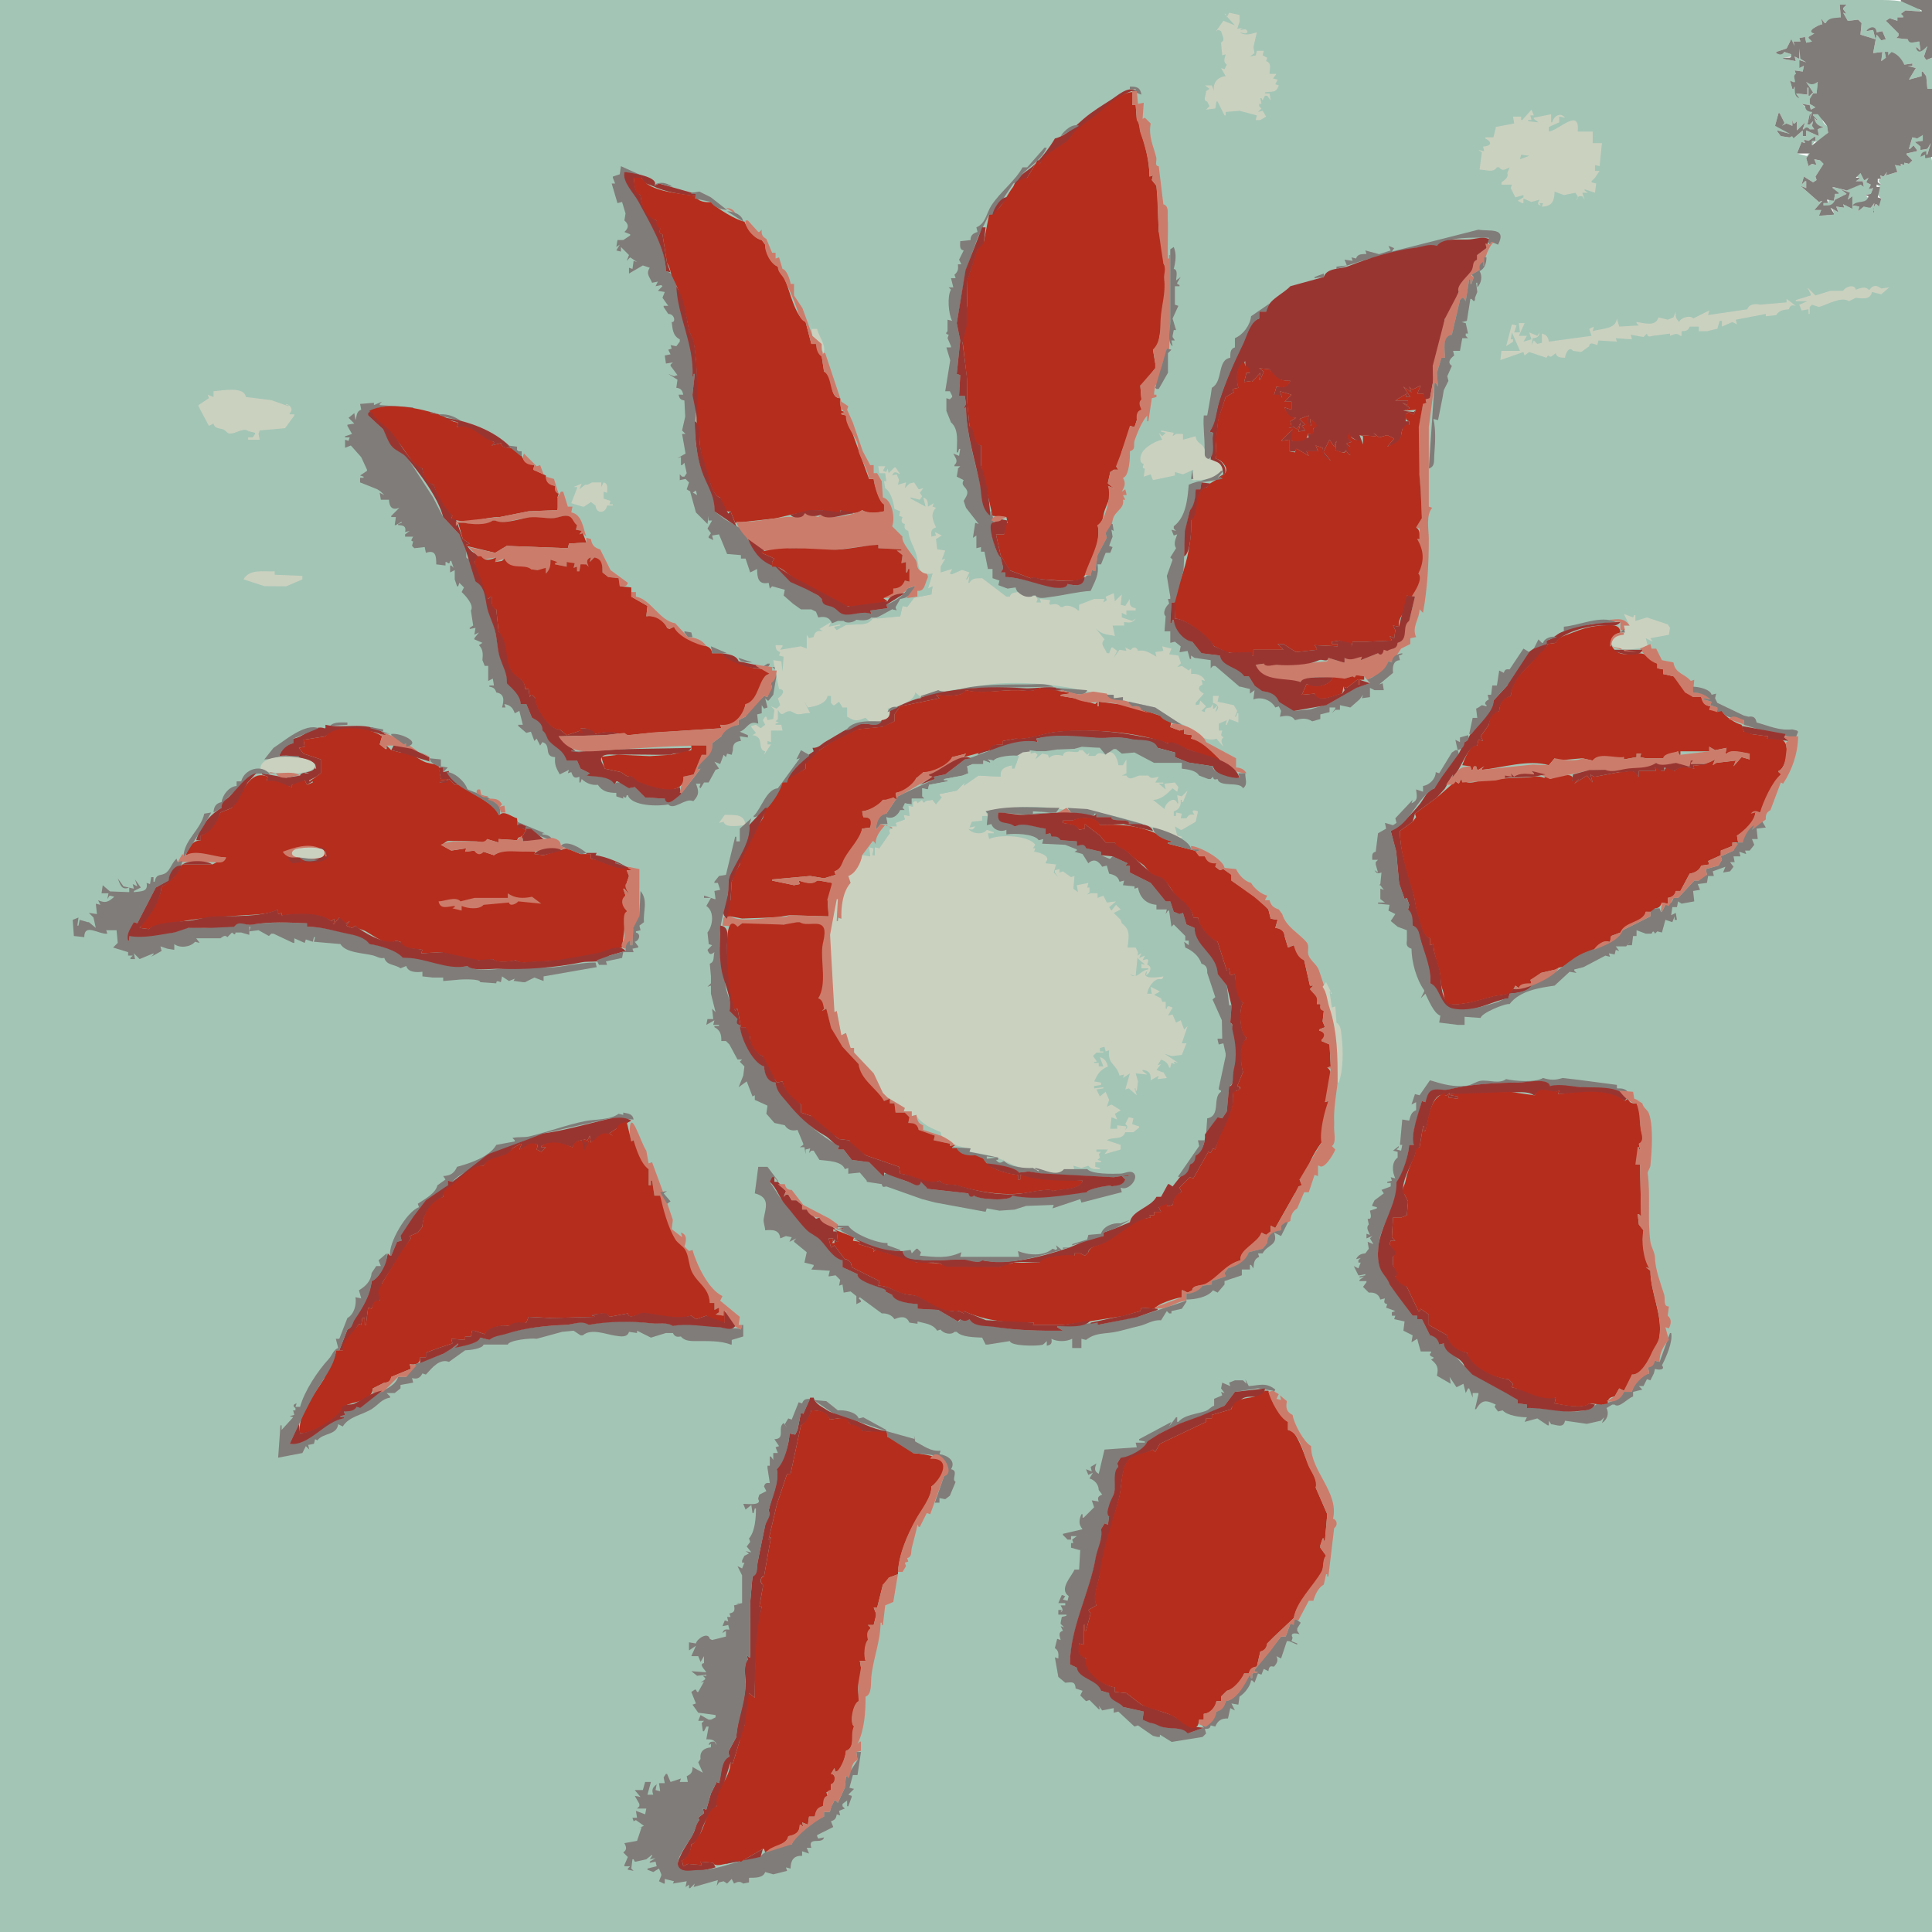 <svg xmlns="http://www.w3.org/2000/svg" viewBox="0 0 1674 1674"><path d="M0 0v1674h1674V182c0-14.46 3.1-33.13-1-47l-5 2v-3h-1l-3 2c1-3.01 2.7-5.08 5-2h1l3-10-3 5-6 1v-3l-5-4 7-1v-5c-3 .06-4.4-.05-5 3l-4-1-3 10h1l3-3 3 4v1l-9 2v1l5 5-3 3-4-1v2l-3-1v2l-5-1 2 6-10 3 1-3-3 4-3-1 1 3c-4.1.86-1.9 2.66 0 5h-4l3 2c-2.2 3.91-3.1 7.28 1 10l-3 1 1 6-2-2h-1l-2 4 1 3h-1l1-8-3 4h-1l-1-2h-1l-3 1-5 4 1-4-6-1c3.1-2.62 19.9-3.12 11-9l5-1 2-5-4 1 2-4-4-2 2-4-3 2h-1l-3-6c-2.6 1.05-5 3.2-1 4v1l-3 2h6l1 5-3-2c-3.8.79-11.1.96-12 5l-12-3v1l5 5h-3l-1 6c-3-1.46-5.1-1.86-5 2h-4v2c5.1.29 8.8.7 10-5l10-5-5-4 8 3-2 6 4-3v11l-8-4 1 3-7-1 2 5-7-4 2 2 1 3v1l-13 1 2-5h-6l7-8-3 1-16-14 5 2v-6h-1l-3 3 2-7 8 5 3-2-1-3 7-11-3-3-5-1 2 5-4-1-3 2-2-7 3-4h-1l-1 2h-1l-8-2 4-10 3 1-1-3 4 1 6-4v4h-3v4l2-3c6.6-.36 7.6-3.99 12-8l-1-6c-7.2-3.98-1.8-12.497-11-14l4 3v1h-5v1l4 4h-1l-2-2c.4 5.37 2.6 7.59 8 8l-5 2 1 6-11-5v5h-3v-5l-8 7c-.5-2.46-1.6-3.52-3-1h-1l-7-1-3-4v-1l11 3c-.8-3.84-9.2-6.03-13-7l3-11h1l4 8v1l-2 2c2.7.58 3.4.77 4-2l5 2v-5l1 3h1l2-2v8l7-7-2 6h10l-2-3 1-4-3 3h-2l2-9h1l-1 5 2-7-9-7 7 1 1 4 4-2-5-3v-4c3-.654 2.9-2.007 3-5h3l1-10c-4.2 1.846-5.8 1.974-10 0l6 9-3 3h-1v-7h-1v6l-10-1 3 4-4-10-1 2h-1l-2-7 2 3c5.3-1.736 1.4-5.097 3-9l-1-3 7 1 1-5-4 2v-7l6 2-5-3c1.4-3.53 2.3-6.477-1-9v9l-4-2 1 4-11-2v-1l7-1v-2l-6-2-7 1v-1l9-3 4-8c0 3.194-.4 5.271 3 6l-1-4h6l-1-3 5-1 1 5 5-1-3-3v-1l5-3c-4.8-4.001 3.7-7.089 7-8l-1-5 3 4h1l13-5-1-11h6l-3 3v1l3 4-3-1 4 7h1l8-1 3 3-1 10 13 4-2-8-6 1c3.2-3.128 8.3-4.829 9 1l5-1 3 7-4 1-4-5-3 16 8-1-1 8 4-3-1-5 3 3h3v-3l11 11 7-1v2h-4l7 2-6 10 11-3v-4h1l3 4 1 11h4V50l-5 2-2-3 3-9c-4 2.471-6.9 6.871-10 1h1l3 3-1-8c-4.2-.339-7.8 2.375-10-2l-10-1 2-2v-2l-11-11 3-2h1l6 2v-3h5v-1l-2-2 4-3 14 1c-10.4-10.312-25.4-10-39-10H0z" fill="#a3c5b6"/><path d="M1647 0v1l18 8v1l-14-1-4 3 2 2v1h-5v3l-6-2h-1l-3 2 11 11v2l-2 2 10 1c1.5 5.018 6 1.96 10 2l1 8-3-3h-1c2.2 7.097 6.5 2.265 10-1l-3 9 2 3 5-2V0h-27m-53 4l1 11c-5.2.871-10.2-.226-13 5h-1l-3-4 1 5c-3.2.39-14.7 6.309-7 8l-5 3v1l3 3-5 1-1-5-5 1 1 3h-6l1 4-3-6-4 8-9 3v1c3 1.503 4.9 1.937 7-1l6 2v2l-1 1h-6v1l11 2-1-4 4 2v-9l1 9 5 3-6-2v7l4-2-1 5-7-1 1 3c-4.3 2.697 3.9 10.31-5 6l2 7h1l1-2c.5 4.278-.7 8.432 4 10l-3-4 10 1v-6h1v7h1l3-3-6-9c4.1 2.757 5.9 2.592 10 0l-1 10h-3l-3 5v4l5 3-4 2-1-4-7-1 3 2c.7 3.814 2.3 4.57 6 5l-2 7 1-5h-1l-2 9h2l3-3-1 4 2 3h-4c-1.8-2.03-3.2-2.03-5 0h-1l2-6-7 7v-8l-2 2h-1l-1-3v5l-5-2-4 2 2-2v-1l-4-8h-1l-3 11 13 7-11-3v1l3 4 7 1h1c1.8-1.5 2-1.16 3 1l8-7v5h3v-5l11 5-1-6 5-2c-4.9-.76-7.2-3.1-8-8l2 2h1l-4-4v-1h5v-1l-4-3 11 14 1 6-14 11v-4h3v-4l-6 4-4-1 1 3-3-1-4 10h11l-3 4 2 7 3-2 4 1-2-5 5 1 3 3-7 11 1 3-3 2-8-5-2 7 3-3h1v6l-5-2 16 14 3-1-7 8h6l-2 5 13-1v-1l-3-5 7 4-2-5 7 1-1-3 8 4v-11l-4 3 2-6-8-3 5 4-10 5c-1.9 5.22-5 5.11-10 5v-2h4l-1-3 6 1 1-6h3v-1l-5-4v-1l12 3 12-5 3 2-1-5h-6l3-2v-1h-3l4-4 3 6h1l3-2-2 4 4 2-2 4 4-1-2 5-5 1 3 1c-1.9 7.31-9.2 2.86-14 8l6 1-1 4 5-4 5 1h1l3-4-1 8h1l-1-3 2-4h1l2 2 2-7-3-1 2-9h-3v-2h4l-3-2v-3h3l-1-3 3 1 3-4-1 3 10-3-2-6 5 1v-2l3 1v-2l4 1 3-3-5-5v-1l9-2v-1l-3-4-3 3h-1l3-10 4 1 5-3v5l-7 1 5 4v3l6-1 3-5-3 10h-1v-3c-3.4.73-4.4 1.6-5 5l4-2v3h1l5-1V77h-4l-1-11-3-4h-1v4l-11 3 6-10-7-2h4v-2l-7 1c-2.5-5.15-5.6-8.858-11-11l-3 3v-3h-3l1 5-4 3 1-8-8 1 3-16 4 5 4-1-3-7-5 1c-.3-6.077-6.2-5.158-9-1l6-1 2 8-13-4 1-10-3-3-8 1h-1l-4-7 3 1-3-4V7l3-3h-6z" fill="#807c79"/><path d="M1065 11l-2 4-1-3h-1l9 10-10-4-7 10 2-2h1l2 1 2 6v2l-2 2 1 11 3-1c-.8 3.845-2.6 6.366 1 9l-2 4-3-1 4 7c-7 .536-11.6 6.23-10 13l-2-5h-6l4 3-3 2c.2 3.541-3.2 8.084 1 9l2 4-3 3 8-1 1-6h1l6 12h1v-3l12-1 15 4-1 4h4l5-3-3-5-4 1 3-3-2-2v-2h2l-1-5h1l1 2 2-4h2l3 4-1-6h-4v-1c6.2-1.102 9.5 1.084 12-6l-3-1 2-4-4-1 3-4h-6c0-4.302 2.1-9.568-3-11l1-3-4-2 1-4h-6l-1 4-5 1 4-3-1-5 3-13c-5.3 1.59-10.2 3.185-15 0l5 1 2-1c-.8-3.559-2.9-2.582-6-2v-1l2-1-5 1 2-6v-6l-9-2z" fill="#cbd1bf"/><path d="M979 75v2h5v1h-3v1l8 3c-1.02-6.334-4.07-6.979-10-7z" fill="#807c79"/><path d="M914 120c-4.06 7.25-12.89 18.82-19.42 24.26-6.64 5.54-13.63 8.6-16.58 17.74l12-8 9-15h1v3h1c6.38-8.29 15.58-12.82 23.5-19.14 3.5-2.78 5.32-7.38 8.88-10.2 5.76-4.58 12.63-7.86 18.32-12.56 9.74-8.037 19.47-19.566 32.3-22.1-7.52-2.935-15.29 4.56-21.17 8.336-8.18 5.256-16.1 10.024-23.61 16.374-7.36 6.22-15.39 14.97-25.22 17.29z" fill="#993531"/><path d="M901 142h-1v-3h-1l-9 15c-16.61 2.57-17.85 27.53-33 32l-4.6 23.79-5.8 6.54-8.3 25.84-.39 22.83-3.86 31 3.78 32 .34 22 1.83 19c4.93 5.1 1.67 15.56 10 17v17l10 44 12 1 1 5c-4.41.94-3 6.23-3 10h-7l4 18 7.84 13.15L893 501c3.47-1.09 6.43.84 10.02.98 9.51.37 22.76 2.42 31.94.52 4.78-.99 5.32-5.51 7.46-9.21 5.28-9.12 11.65-27.89 8.58-38.29 4.09-.87 4.6-6.32 5.39-10 1.81-8.4 8.45-15.28 3.61-24l5 2-5-4v-1l2-9 3-2h4l-2-3c4.18-.9 3.36-6.3 4.19-10 1.99-8.76 7.81-15.84 7.81-25l4 1 2-6c-.02-3.92.54-6.88 4-9v-9l-1-12c7.03-2.08 8.45-9.92 13-15v-4l-2-12c5.1-3.49 5-8.44 6.1-13.91 2.8-13.08 6.1-32.6 4.2-46.05-.8-5.36 2.3-10.24-1.3-15.04 2.3-3.24-.3-24.42-4-27l-1.1-29.72-.9-10.28-4-5 1-4-3 1c-.01-12.79-3.43-26.42-7.62-38.17-1.28-3.6-.44-8.27-3.38-10.83l-1-13h-3l2-11c-6.65-1.509-17.94 6.365-22.98 11.005-8.76 8.051-18.43 14.045-27.41 21.655-3.44 2.91-5.27 7.58-8.88 10.2-7.59 5.51-18.19 10.39-22.73 19.14z" fill="#b52d1d"/><path d="M981 79v12h3l1 13c2.6 3.44 1.91 7.71 3.38 11.7 4.14 11.2 7.58 25.16 7.62 37.3l3-1-1 4 4 5 .7 10 1.3 30 2.4 16.79L1008 228c2.9 5.44.1 8.66.7 14.09 1.5 11.91-2.5 23.03-3.1 34.91-.6 9.2.5 18.62-6.6 26l2 12v4l-13 15 1 12c-2.92 2.57-1.36 5.78 0 9-4.2.9-4.46 5.21-4 9l-2 6-4-1-7.76 24-4.24 11 2 3h-4l-3 2-2 9v1l5 4-5-2c2.96 8.18-1.58 28.79-9 34 3.45 14.5-7 29.68-11 43l5 1 1-5 3 1 2-14 8-15-1-4c6.58-2.26 4.5-9.69 7.31-14.79 2.94-5.33 8.93-7.29 7.69-14.21h2l-2-4h3v-1l-1-4-3 2c2.51-4.67 3.69-7.19 1-12 5.53-1.18 6.25-18.01 6-23 5.7-1.85 2.62-5.33 4.19-9.71 2.35-6.57 6.17-16.07 10.81-21.29v5h1l3-20 4-1v-2h-2v-2l1-6c6-3.45 4.1-9.18 5.2-14.94 1.1-5.85 4-10.76 4.8-17.06h1l1 2 1-29v-54h-1v3h-1c-.6-11.72.4-23.36-.2-35-.2-4.35 1.2-10.55-3.8-12l-4-33c-4 0-1.4-5.11-2.2-7.83-2.66-10.29-6.83-18.15-4.8-29.17l-5-5-2 1 1-14-5 1-1-11h-4z" fill="#cc7c6b"/><path d="M1327 95l-8 9h-1v-3h-7l1 6-16 3v1l-2 8h-7v1c6.5 3.35 4.9 6.62-2 7l1 4-5-1 3 2-2 15c5.2-.17 11.6 3.18 15-2h2c2.8 3.84 5.3 1.64 9 0l-2 5c1.5 3.63-2.3 5.87-5 8v2h9l-1 3 4 8 7-2v2l-5 3 4 2h1v-4l7 3 7-2c-1.5 2.68-2.5 4.26 1 5l-1-2h3l-1 3c8.6-.08 10.8-4.71 11-13l8 3 10-2 2 3v2l-2 2 3-4h3l2 3-2-6h5l-3-2v-1l9 3 1-8-4-1v-1l3-3 4-6h-4v-5l4 1 2-20h-8v-10h-13c2.2-21.39-16.6-.87-25 0v-4l9-4v-5l5 1c-3.8-5.291-9.9-1.3-11 4h-1v-7l-15 3v1l4 3-9-1v-1h3l-1-4h3l-2-5z" fill="#cbd1bf"/><path d="M919 118l16-9c-5.84-2.38-13.11 4.26-16 9m-14 10l-15 17h-4c-6.62 12.02-19.43 21.35-27 33-4.54 7-4.72 15.4-13 19l1 4c-3.71 1.02-6.28 2.99-6 7l-9 1c0 3.51-.99 7.15 3 8l-4 8 2 4h-3c.39 4.13.24 6.24-3 9l1 3h-4l2 8h-4l2 2c-3.43 5.36-2.24 21.32 1 27l-4-1v10c-1.86 1.86-1.57 2.45 1 3l-1 3 3 7v1h-4l3.32 11.17L819 339h4l2 4v1l-2 2-3-1v11l4 10c7.07 5.89 5 17.71 5 26h1l1-3h1l-1 6-5-2c1.89 4.03 4.66 6.29 1 10v1h5l-2 2v1l-1 6 6 3c-2.96 5.03 2.37 5.59 3.12 10.1.46 2.73-1.89 5.64-3.12 7.9l2 6 11 14-3-1-2 13 3-2v11l4-1v4h3l3 15h4v8l6 2-1 4 8 3 7-1c.82 5.57 10.42 12.25 15 7h2c3.01 3.44 8.88 1.79 13 1.28 11.63-1.42 23.38-4.58 35-5.28 3.65-8.16 7.45-13.94 6-23h3l4-10h4l2-5-3-1 3-8-1-6 2 1-1-6h-1l-5 8 1 4-8 15-2 14-3-1-1 5c-5.83-2.09-4.72 4.5-9.06 7.1-3.38 2.02-7.36.42-10.94-.1-3.38 5.21-11.86 2.87-17 1.58-11.13-2.79-25.61-7.45-37-7.58v-4h-4l2-3v-2l-2-8c-4.62-4.52-10.67-25.96-6-31v-1l-2-8h-1v4c-8.08-9.45-6.45-18.82-9.26-30-4.96-19.77-11.57-43.33-11.74-64l-2 1 2-4-1-7h-5l1-18-3-1 3-29-3-15 7.9-46 10.52-28.71L857 186h3l18-27c4.22-1.48 6.35-7.01 9.71-10.11 7.34-6.77 14.8-11.04 19.29-20.89h-2z" fill="#807c79"/><path d="M1318 134l-1 4 8-3-7-1z" fill="#a3c5b6"/><path d="M538 144l-1 7-6 2v1l2 5h-3l5 17 4-1 3 10-1 6c4.01 3.55 3.86 6.44 0 10l5 2v1l-6 4h-5l-1 6 3-2-3 5 4 1v-4l7 7-2 5 3-3 6 4-3-1-1 7-3-1v5l12-7 6 2c-3.62 5.39-.06 7.78 2 13l5-1-2 4 5-1 1 1-4 4 6 1-2 5 5 7h-4v1l4 6c5.91 0 6.48 7.87 3 7 .78 6.16.9 11.99 7 15v2l-3 4-5-1 1 3-3 1 2 4-5 1 1 7 6-1-2 2v1l6 8-3 1-5-2 8 5-1 7c4 .43 5.2 2.14 6 6h-4c.73 3.35 1.6 4.41 5 5l.7 13.96L591 373l3 3h-3l3 17-7 4 3-1v7h1l2-2 2 9-2 3h-2l-2-2v5l5-1 3 3-2 6 5 3 3-2 1 4-5-3h-1l5 18 10 10 1-7v4h3l-4 7 3 4-2 3v1l4 2-1-4 6-1 7 17 12 1v3h4l4 12 6-3c.06 7.17.76 13.97 10 12l1 5 2-2 11 3-1 5 8 7 7 5h9l4 2 2 5c5.66-1.03 9.3-.5 12 5l5-2h5c2.18 2.48 8.86 1.27 11-1 3.94.63 10.23 1.17 13-2 5.36 1 14.67-2.53 18-7l4 1-1-3c3.54-1.24 3.8-3.43 4-7 6.05-.46 11.35-5.21 13-11h-1l-6 2c-2.52 6.31-11.85 11.57-18 14l1 3-15 2 1 3c-7.62-3.96-14.87 1.28-22.96.16-4.69-.65-6.33-4.92-10.3-6.51-4.81-1.93-8.17-.63-9.74-6.65l-3-3-11.24-6.46-24.23-17.64-19.19-13.86-11.31-19.35-14.53-8.51L619 443c1.54-13.09-6.23-23.29-10.58-35-4.13-11.13-6.34-26.2-6.34-38 0-7.08 4.03-22.66-2.08-28l2-18h-1v2h-1c2.62-22.21-6.32-47.78-12.15-69-2.05-7.46-1.32-19.92-10.85-22-.07-20.45-14.42-43.45-23.63-61-4.01-7.64-13.58-16.3-12.37-25l17 4-20-9z" fill="#807c79"/><path d="M541 149c-1.92 8.86 8.29 18.23 12.37 26 9.03 17.2 23.41 39.95 23.63 60l4 1-3-8-4-25c-3.02-.4-2.37-2.3-2-5l-3-7c-8.17-3.23-13.39-13.49-14-22-5.77-3.11-4.65-9.33-6-15h7c1.56 5.44 5.06 5.08 9.58 7.21 11.08 5.24 25.26 7.31 37.42 8.79v-2l-32-9-4 2c5.02-7.99-20.86-11.35-26-12z" fill="#993531"/><path d="M549 154c1.01 5.42-.15 13.01 6 15 .27 8.4 5.22 19.8 14 22-.66 3.41.02 5.17 3 7-.6 2.84-1.09 4.61 2 5l4 25c2.71 3.44 2.57 7.77 4.49 11.62 7.3 14.63 11.32 28.14 13.97 44.36.76 4.65 3.75 8.43 4.58 13.02 4.01 22.02 2.34 45 2.48 67 .03 4.91 2.42 9.87 2.48 15 .16 14.1 4.72 24.81 8.84 37.96 1.43 4.57 4.1 13.07 9.16 14.04.28 4.22 3.67 13.95 9 12l4 10 35-3.87 13-3.13 17.09-3.32L712 442h1c1.01 4.68 10.76 1.66 15 2v-2c5.64 2.38 14.04 4.24 19 0 4.5 3.41 13.72 2.53 19 1v-6c-4.26-2.68-8.31-16.71-9-22h-4l-20-55-4-1v-1l3-1-3-1-1-11c-10.81.15-4.56-20.99-14-23l-2-13-5-11h-4l-5-19c-9.45-5.6-13.58-27.02-17.9-36.82-1.83-4.14-5.25-6.57-6.1-11.18-5.82-2.61-10.92-12.74-11-19l-3-4c-6.36-1.5-12.65-10.1-15-16-6.8-1.08-24.68-11.76-29-17-4.18.62-11.79-.26-13-5-12.03-2.47-41.16-3.46-47-16h-7z" fill="#b52d1d"/><path d="M567 160v1l4-2 12 3c-5.16-3.47-10.31-4.96-16-2m32 7v1h4l-1 4 14 3c2.78 4.96 8.57 6.28 14 7l-14-11-10-5-7 1z" fill="#807c79"/><path d="M860 186h1l12-15c-5.54-1.15-12.29 10.1-13 15z" fill="#993531"/><path d="M629 180l8 5c-1.1-3.77-4.34-4.45-8-5z" fill="#cc7c6b"/><path d="M630 183l14 9c-1.07-6.34-8.2-8.62-14-9z" fill="#807c79"/><path d="M646 191c-1.04 6.38 7.66 16.14 14 17l3 4c-.78 6.03 4.9 17.32 11 19-.18 4.99 3.65 6.97 5.7 11.18 3.58 7.38 7.55 16.07 10.28 23.82 1.69 4.76 2.8 11.12 8.02 13l5 19h4c.28 4.19 1.34 8.68 5 11l2 13c7.75 4.62 3.97 22.54 14 23-.5 4.98-.55 9.02 4 12l-3 1v1l4 1c-.62 7.79 6.06 15.53 9.32 22.29 1.59 3.31.93 7.12 2.19 10.54 2.61 7.08 7.51 14.67 8.49 22.17h4c.22 4.91 4.61 20.71 9 22v6c-6.05 1.23-13.46 1.96-19-1-6.44 4.08-29.42 8.92-36 4l-2 2-11-3h-1c-3.17 4.9-9.93 2.46-15 2.88-14.07 1.15-30.04 5.23-44 4.12 1.18 7.16 15.84 22.87 23.04 24.68 7.22 1.82 18.24-1.59 25.96-1.68 11.1-.12 22.91 2.54 33.83 1.63 13.24-1.11 26.74-3.57 40.17-4.63v3l20 1v1h-4l5 4-1 7 4-1v9h1l1-3h1v11l-4-1c-2.52 4.16-5.12 6.36-10 7v4c-5.16.16-11.24 2.47-14 7l5-3c5.18 1.02 19.17-2.78 21-8l6-2h1l-8 11 10-2v-5c5.42 2.28 10.78-9.13 8.5-14-1.22-2.6-5.12-2.28-7-4.17-2.67-2.67-1.34-5.75-3-8.5-3.03-5.01-13.01-15.64-11.5-20.33l-9-9c2.89-6.84-.02-23.04-8-25l-1-14-4-7h-3v-7h-3l-6.44-12-8.64-25-4.92-11 1-3-6-4-14-42c-3.89-.51-3.27-4.75-3-8l-8-7-8.7-23.96L688 256v-10h-3c-.3-3.58-3.49-12.48-7-13l-3-10-3 1v-5h-3l-5-12c-3.51-1.95-4.42-4.04-4-8l-2 2h-1l-9-10h-2z" fill="#cc7c6b"/><path d="M851 197l-14.39 37-7.61 46 3 15-3 29 3 1-1 18h5l1 7-2 4 2-1c.06 21.82 7.61 44.88 11.95 66 2.02 9.86.4 20.87 9.05 28-.58-13.54-3.31-31.24-8-44v-17c-8.34-2.62-3.71-12.69-10-17l-1.83-20-.34-22-3.77-30 3.49-14.58.75-39.33 8.73-26.76 5.37-5.71L854 197h-3z" fill="#993531"/><path d="M1281 199l-26 6.62-49 12.38 2-3-5-2 2 4-10.1 3.22L1183 217l1 3c-3.9.32-7.8-.23-9 4l-4-1 1 3-7-1 2 5-9 1v2l26-8.2 43-10.09 18-1.71c9.8-8.28 32.6-7 45-7v1h-3l4 5c1.8-3.1 4.1-1.09 7 0 8-15.4-7.8-11.29-17-13z" fill="#807c79"/><path d="M1245 213c-6.9-2.04-12.2.86-19 1.71-19.6 2.49-39.6 8.83-58 16.03-6.7 2.58-18.4 1.13-21 9.26l-29 8c-6.5 7.08-19.5 11.63-21 22h-6v6c-8.2 2-10.8 15.11-14.3 22-7.7 15.55-14.9 32.59-20.3 49.29-2.8 8.86-3.4 18.67-8.4 26.71l3 1-2 23c6 2.32 10.5 6.38 11 13l-5 3c11.8-1.36 6.3-14.37-2-17l1-2-.4-10 1.9-20.83L1062 344l7-4-1-3 5-1c-2-8.26-1.8-17.82 6-23v4l4 6h-3l-2 8 7-1v1l-2 2 9-10-1 6h1l3-7-4-3 9 1c4.7 8.47 8.6 10 18 10-2.6 5.23-6.5 5.9-12 5l-2 7 7 3-2-6 10 3-6 6h6v7l-6-2c1.4 5.57 3.8 9.69 10 9l-5 3 1 4h-3v2l5-1 3 2 3-6-2 8 6-1-3-4 3-1-5-5 8-3c-1 3.54-2.4 8.05 2 9l-1-6c3.1 2.21 7.5 4.98 3 8 .4 4.08-1 5.13-5 5l1 3-15 3 3-2-2-8-10 10 7-1v10c3.1-.4 5.5 1.86 6-2h1l10 6-2-4h10l-2-5 6 2c-1.5 5.62 1.6 9.45 7 11l-6-7v-1l5-10 4 6 2-5-1 8c2.6.91 8.4 3.93 9 0l3 4h1c.7-3.57-.1-4.88-3-7h3l-3-2v-1l4-1c-3.1-2.82-4.1-4.81-1-8l-2 2 13 8-3-8 14 1v-1l-2-2 5 4 7-2 6 3-6 7c5.2-1.32 12.4-3.96 12-10l1-5 6-4v-3h-3v-6l3-2 3 2h1l2-4-2 2-9-1 5-2v-1l-6-4 5 2v-4h-11l10-6-1 3h4l-6-9 7 5-2-5 2 2h2l6-3-3 7h5l1 7 5-3 13-69c7.2-2.11 8.5-17.13 12-23-1.4-6.61 8.6-13.35 11.4-18.3 2.2-3.76.5-7.23 4.6-9.7v-4l8-6 2-8c-4.9-2.04-10-.45-15 .25-8.5 1.19-23.9-2.18-30 5.75z" fill="#993531"/><path d="M1291 212l-4-1 1 4-8 6v4c-4.6 1.62-2.9 5.08-4.7 8.86-2.1 4.42-14.5 13.61-11.3 19.14l-12 23-10.6 41 .2 14-2.6 14-4 1 1 3-3 1-4.3 20.83.7 38.17 1.6 16 1 24-5 8 3 1v9h-2c4.5 11.9 5.2 17.31 1 30 2 7.09-2.5 15.63-8 20v1l5-1-5 21c-6.3 1.34-.9 15.79-10 19-1.5 5.87-6.7 5.57-12 6-.9 2.94-2 4.48-5 3l-15 6 1-3-15 1v4h-1l-13-4-1 3-12.2 1.2-31.8 1.84-11-1.04-7 1c3.8 15.41 28 12.09 39 15 3.6-5.48 24.6-5 30-2l8-1 7-2c1.4 2.52 2.5 1.46 3-1l7 1 4 5c0-5.54 6.7-4.39 9.8-6.5 3.4-2.27 6.7-7.57 7.2-11.5l3 1 8-12 8-4v-5l5-1c-4-8.74 2.9-15.57 3-24l3 3c3.8-21.32 5-42.09 5-64 0-7.77-2.7-21.03 3-27l-3-1v-68.98l5-38.02h1l2 3-1-12 4-13h3c0-6.95-2.5-17.78 6-20l7-30 2-2h1l2 3 3-19h1v4h1l2-6-2-1v-1l7-4c-.1-2.21.8-8.1 3-4h1c.2-6 3.6-15.82 8-20-2.1-1.12-2.5-.25-3 2z" fill="#cc7c6b"/><path d="M1017 214l-3 2v63c0 5.74-3.2 17.31 2 21l-1-5h3l-2-3v-1l1-5h2l-3-10 5-11-3-1v-16h4v-1l-2-1v-1l3-5-4 3c.2-3.13 1.9-9.38-2-10 1.6-6.17 2.6-12.96 0-19m269 9v7h-1v-3c-3 1.84-3.5 3.56-3 7l-7 4 2 2-2 6h-1v-4h-1l-3 19-2-3h-1l-2 2-7 30c-8.8 1.3-6 13.25-6 20h-3l-4 13 1 12-2-3h-1l-5 74c5.4-1.78 4.4-6.23 4.7-11 .7-10.5 1.7-21.66-.7-32l4 1 3.8-18.91 1.2-7.09 4-8-1-4 4-9c-4.4-2.93-1.3-6.46 2-9l-1-4h6l2-11h5l-2-2v-2h2l-2-9-4-1-3 1 8-2 3-19h1l2 2 1-1v-2l2-5-1-8h1v4c3.5-3.42 4.7-9.78 2-14 4.7-2.58 5.8-6.9 6-12h-2m-147 17v1l8-1v-3l-8 3z" fill="#807c79"/><path d="M1620 251h-1c-2.8-3.23-7.4-1.34-11 0-1.1-5.26-9.1-2.64-11 1h-11l-13 4-7-7 3 6v1l-13 4v1h10l-7 3 2 5 6-1v4h1v-6l2-2 6 2c6.8-1.91 19.9-9.56 26-5l6-3c5.8.79 12.6 1.74 14-5l8 2 7-6-7 1c-3.7-2.94-7.3-3.24-10 1z" fill="#cbd1bf"/><path d="M586 248c1.21 26.56 15.58 50.82 14 78h1v-2h1l-2 18 4 20h1c-.9-21.34-.28-43.88-3.62-65-.68-4.31-3.62-7.8-4.5-12.04-2.76-13.33-3.33-25.02-10.88-36.96z" fill="#993531"/><path d="M1548 259v3l-23 2c-4.1-1.05-9.7-.56-11 4l-34 5 1-4-14 7c-2-3.37-11.2-.66-12 3-3-2.9-3.5-4.89-3-9l-2 5-5 2-8-2c-2.5 8.44-12.3 4.84-19 4v1l2 2-17 1-2-7c-1.1 9.72-13.6 8.39-21 11l1-4-4 2 2 6-37 5c-.6-4.06-2-5.85-6-7v8l-4 1-3-3-2 4 1-6c3.9-.3 5.4-1.09 6-5l-2 3-7-3 2 6-7 2 3-5h-7l5-11h-5l1 8h-5l2-6-4-1-5 19 6-4v-2h-2l1-6 7 16h-16l-1 8 20-7 1 3 4-3 15 5c1-2.16 1.2-2.5 3-1h1l4-3c.8 3.87 4.4 3.82 8 4 .4-3.34 3.3-10.56 7-6l7 1 7-5c0-4.14 4.6-1.79 7-1l1-4 16 1-1-3 14 1-1-4 11 2 3-3c.7 3.2 2 2.75 5 2l15-2v2c3.7-1.4 5.9-2.87 9 0h1v-4c3.6-.2 5.8-.46 7-4h8v4h7l8-2h1l2-7h2v5l9-4 4 2-1-4 26-5v2l9-1c2.4-4.02 6.5-4.77 11-5 1.1-3.5 2.5-3.87 6-3l-8-6z" fill="#cbd1bf"/><path d="M1084 274c-.8 7.76-6.8 15.95-14 19v8c-4.2 1.23-4 5.1-4 9-11.6 1.78-6 20.63-16 26l-1 7-3 17h-3c-.7 10.41.9 18.75.7 29 0 2.21-.7 11.71 4.6 7.93 5.1-3.65 1.4-16.49 2.7-21.93l-3-1c5.7-6.83 5.8-17.56 8.4-25.83 5.2-16.65 12.7-33.69 20.3-49.17 3.7-7.31 6.2-19.77 14.3-23v-6h6l3-7-16 11z" fill="#807c79"/><path d="M702 276l2 15 8 7 1 9c4.11-6.61-3.6-15.19-5-22h-5l-1-9z" fill="#cbd1bf"/><path d="M1011 302l-10 34 1 1h2l8-14v-17l3-3-4-1z" fill="#807c79"/><path d="M1078 313c-7.1 5.36-7.5 15.16-5 23l-5 1 1 3-7 4-6.5 19.29-2.1 18.71.6 13-1 2c2 .89 4.1 1.63 5.7 3.21 12.8 12.61-10.8 15.16-12.7 21.79-11.9 1.93-8.1 21.46-14 29 1 15.55-3.5 35.4-8.6 49.95-1.2 3.37-4 5.49-4.8 9.07-1.8 8.19-.6 17.62-.6 25.98 9.8.08 28.8 16.14 34 24l11 5.11 22 2.89h1v-5h26l-5-5h5l11 7 18-2v-1l-2-3 20 1v-2h-5v-2l7-1 10 5 1-4h12l22-1-2-4 4 2 1-7-2-4 5 1c-1.1-11.07 10.8-14.64 7-27l4 1c2.8-4.23 10.2-15.26 6-20 5.3-11.37 4.8-19.43-1-30h2c-.4-4.24.9-7.44-3-10l5-8-1-24-1.2-14-.5-41.09L1233 350l3-1-3-8h-5l3-7-6 3h-2l-2-2 2 5-7-5 6 9h-4l1-3-10 6h11v4l-5-2 6 4v1l-5 2 11-1-2 4h-1l-3-2-3 2c0 3.19-.4 5.27 3 6v3h-3l-3 4-1 5c-.9 5.88-6.9 7.91-12 10l6-7-6-3-7 2-5-4 2 2v1l-14-1 3 1v7l-2-3c-4-.51-10.3-2.02-9-7-4 2.63-2.5 5.63 1 8l-4 1v1l3 2h-3l3 7h-1l-3-4c0 4.57-6.4.29-9 0l1-8-2 5-4-6-5 10v1l6 7c-4.9-2.27-7.9-5.45-7-11l-6-2 2 5h-10l2 4-10-6h-1l-1 3-5-1v-10l-7 1 10-10-1 10c4.9.56 14.5.81 14-6 4.4.73 6-.58 5-5 6.7-1.44.1-6.5-3-8l1 6c-3.5-2.27-2.7-5.22-2-9l-8 3 5 5-3 1 3 4-6 1 2-8-3 6-3-2-5 1 3-2-1-4 5-3c-5.8-.16-8-3.92-10-9l6 2v-7h-6l6-6-10-3 2 6-3-3h-4l2-7c5.4 1.23 10.2.84 12-5-9.8 0-12-2.64-18-10l-9-1 4 3-3 7h-1l1-6-9 10 2-2v-1l-7 1 2-8h3c-.4-3.26-.7-5.29-4-6l-1-4z" fill="#b52d1d"/><path d="M185 339v5l-5-2 1 3-9 6v1l9 17 4-2c.88 4.15 4.43 3.99 7.97 4.89 2.47.62 3.43 3.51 5.97 3.75 5.36.5 12.49-6.09 17.06-1.64l-3-1 8 2v1l-2 3h-4v2h10l-1-5 1-3 22-2 8-11v-1h-4v-1c3.43-3.15.74-6.85-3-8v1h2v1l-15-5.28-22-2.72c-1.41-9.59-20.67-5.52-28-5z" fill="#cbd1bf"/><path d="M324 351v-2l-12 1 1 5c-4.3 1.44-3.66 5.14-5 9l-1-6-5 4 5 5-6 1v1l4 7-6 2v1h4l-1 3-3-1v7l5-2 8.99 10.13L318 407v1l-6 4 3 1v1h-3v4l15 6 3 2 3 3-4-2 1 6h7c.34 6.18 2.74 9.46 9 7l-7 7v1h4l-1 7h1l5-3v1l-3 1v1c4.62.15 7.15.99 6 6l4-1-4 3v2h7c-1.06 1.89-2.85 4.08 0 4l-1 4 2 2 9-1 1 5c8.49-2.86 8.98 2.59 9 10l8 1v-3h1c2.05 1.75 2.47 1.64 3-1h1l2 6-2-2h-1v6l4-2v8l2 6h1l1-3 4 4-2 4c3.24 3.01 11.12 11.44 8 16l2 13-3 2v1l5-1-1 6 4-2-4 5v1l7 3-3 2c3.75 3.78 3.46 7.92 3 13l2 5h3v13l4-2 1 6h-4v1c3.58.57 4.94 1.51 6 5 7.44 1.18 6.65 7.08 5 13h3l-1-3c5.2 1.14 7.23 2.99 9 8l4-2 3 12h-4v1l7 6 4-1 3 8 2-2 3 6 2-3c8.31 2.62.5 12.65 11 13-.71 6.75.93 9.38 4 15l8-4-1 3 3-1c1.37 4.15 2.7 5.98 7 4v5h1l1-3c3.94 3.6 8.63 5.62 14 5 3.87 5.94 9.33 6.98 16 7v3l6 2v-2c2.05 1.75 2.47 1.64 3-1h1c3.18 9.6 26.76 9.79 35 8 4.81 5.5 14.78-5.68 21-3h1c4.93-5.69 4.6-8.16 2-15h4l-1 3 1 1 3-5h4l6-11 3-1-4-6 5 2 3-8 2 2 1-3 4 1 1-4c-.14-5.28 1.75-7.41 7-8l-1-4 7 1v-2l-7-3c6.75-2.33 7.34-10.2 16-7l-1-8 4-1v-7l2 3 3-1-2-8 2 2h1l4-5 4-24h-5l4 3-5 11 1 4c-3.88 1.37-3.91 4.18-4 8l-3-1c-5.42 6.72-15.06 8.84-16 18l-6 3v4c-6.25.77-12.85 3.66-15 10l-8 6c.75 11.33-11.46 13.63-13 23l3-1c-5.84 7.89-13.89 18.54-20.98 25.32-3.06 2.93-7.41 4.59-10.02.68h-1l-16-1-9-9-5 1c-.74-3.45-10.4-6.88-12-4h-1c-1.47-6.88-18.31-6.55-24-7l3-2-8-4-3-7h-9c-1.33-10.37-9.27-10.76-14.89-17.03-2.78-3.09-1.73-8.04-6.11-8.97 1.31-5.9-3.66-9.56-9-11l-5-12h-5c.81-6.53-6.45-14.86-12-18 1.69-7.78-3.56-15.59-5.8-23-2.33-7.66-2.52-15.97-4.42-23.83-1.66-6.83-5.6-13.18-6.71-20.17-1.16-7.23-1.76-18.53-10.07-21l-3-17-5-4v-9l-6-11-14-15-8.82-17.17-22.78-35.11-12.46-9.25L332 372l-13-12c6.5-12.12 27.76-6 39-6v-1l-29-2v-1l2-2-7 3z" fill="#807c79"/><path d="M320 356c8.2 11.67 20.28 19.9 28.74 31.71 4.3 6.02 9.89 16.03 17.26 18.29.45 6.24 3.34 12.98 10 14 1.35 7.82 9.61 22.48 16 27l-1 2c12.22 6.61 28.76-1.25 42-1l25-5 25-1c.44-4.08 4.08-8.36 0-11l1-3-3-7c-4.96-1-8.09-3.85-8-9l-11-5 1-4c-6.71-1.09-10.55-4.38-12-11l-7-4c-3.81-.01-8.88.38-10-4l-8 2 2-2v-1c-10.16-4.82-19.86-17.21-32-13l1-4c-6.67-.21-10.04-4.72-16.04-6.69-16.04-5.26-45.3-11.8-60.96-3.31z" fill="#b52d1d"/><path d="M320 357l-1 1v2l13 12c2.26 4.51 4.52 11.64 7.94 15.22 3.58 3.73 9.22 5.33 12.46 9.26 11.36 13.77 26.92 34.07 31.6 51.52l14 15 5.15 12.29L412 504c8.31 4.1 8.27 14.1 9.94 22 1.39 6.62 4.73 12.72 6.6 19.17 2.27 7.8 2.07 16.1 4.35 23.83 2.19 7.44 7.2 15.2 6.11 23 4.86 4.45 12.26 11.02 12 18h5l5 12c4.86 2.11 9.48 5.3 9 11 3.72 2.34 3.28 6.67 6.3 9.7 5.98 5.98 11.71 7.11 14.7 16.3h9l3 7 8 4-3 2c7.04 1.2 19.59.12 24 7h1l1-2h1l10 6 5-1 9 9 16 1h1c1.77 8.24 11.27-1.74 14-4l-1-6c-10.52 4.61-23.65-1.51-33.96-4.32-3.76-1.02-7.12-8.03-11.04-4.68l-6-4-14-3c-.49-2.9-4.48-6.58-2.86-9.57 2.19-4.07 11.1-2.31 14.84-2.45 15.03-.55 29.85.19 45.02.02 6.02-3.16 12.64 1.51 18-6l-61 1.17-38.96 2.24L484 638l41-1 16-2-4 1c-3.11-3.27-16.94-2.05-21 0-1.09-5.1-8.66-5-13-5l-1 4 1-2-12 4-6-5c-8.24.6-21.03-19.42-21-27l-3-3h-1l-1 2-1-7h-3c-.12-10.19-7.42-9.14-11.58-16.22-5.37-9.16-2.13-27.31-11.42-33.78l-2-19c-4.27-2.49-3.99-6.43-4-11h-1l-2 2c-2.08-10.48-6.12-23.11-12-32l5-6c-6.76-1.69-8.04-3.68-12-9l3-1-6-4-6-17-4-1 1-2c-6.2-6.64-13.55-18.13-16-27-6.17-1.68-9.14-7.97-10-14-11.81-5.88-18.93-22.7-27.64-32.28-5.3-5.82-12.67-9.62-16.36-16.72h-2z" fill="#993531"/><path d="M373 357v1l8 1-8-2m8 2v1l19 5c-6.51-4.17-11.23-6.31-19-6z" fill="#807c79"/><path d="M386 362v1l11 3-1 4c13.64-2.83 20.14 9.51 32 13v1l-2 2 8-2c.86 4 4.31 3.91 8 4v-1c-14.45-14.31-36.25-22.08-56-25m216 3c0 13.87 1.56 29.79 6.05 43 4.1 12.03 11.69 21.66 10.95 35l19 13-5-13-2 2-7-14c-4.91-.61-8.31-11.68-9.39-16-3.26-13-8.58-22.92-8.61-37-.01-4.49.24-10.7-4-13z" fill="#993531"/><path d="M410 368l5 3-5-3z" fill="#cc7c6b"/><path d="M1006 373v1l4 1-3 3-3-3 3 6c-5.4.95-14.51 6.1-17.31 11-1.82 3.2-2.9 9.08 1.31 10-.79 2.24-1.63 4 1 4l-1 7 6-2 2 5 19-4v-3l7 2 9-4-1 9c5 .85 29.8-1.44 25.8-11.08-2.6-6.37-9-4.89-13.4-8.1-2.9-2.06-.8-5.67-2-8.43-2.1-4.75-6.9-4.12-7.4-10.39l-11 3v-5h-6l-3 2 1-3-11-2z" fill="#cbd1bf"/><path d="M440 386l11 9h1v-4h-4v-4l-8-1z" fill="#807c79"/><path d="M454 393c-3.2 6.34 2.85 10.27 9 10l-1 4 9 4-3-8-3 1-11-11z" fill="#cc7c6b"/><path d="M761 404l1 6h5l1 7h-2l1 6c4.95 3.03 7.28 12.42 8 18l5 2-1 4 3 1c-1.11 3.06-1.57 5.24 2 6-.64 3.33-.29 4.84 3 6 .62 7.54 4.66 13.15 6.84 20.04 2.9 9.17-.23 18.71 14.16 16.96l-4 13 4-2-1 7-15 3-6 8-4-1-2 9-24 2c-2.46 4.46-8.15 5.32-13 5l-10 .58-8 4.42-2-2v-1l5-1v-1l-10 2 2-4-10 6 3 2c-4.5-1.03-7.21.33-8 5l-4 1-2-3v12l-5-2-18 3 2-3v-1h-6c.26 3.41.68 4.9 4 6l-1 3 4 1-1 13-1-9-7-1 5 25c6.51.25 2.62 6.07-1 8l2 6-3 3-5-2 3 3-1 8-5 1-1-3h-1l-2 3 2 4-4 3-4-3-4 1v1l4 5-3 2c10.86 1.19 3.56 12.41 11 14l-1 3 6-9h-3v-3l3 1v-10h10l-1-5h-5v-1l3-1-3-1 2-2v-8c4.03 7.49 4.55 1.35 10.04 1.18 2.46-.07 4.43 2.4 6.96 2.62 3.8.33 7.01-1.43 11-.8l-5-10 3 5c6.14-.95 15.92-3.2 17-10h3v6l2 2h1l4-3 3 5h4v8c7.61 4.23 7.72 3.73 16 1 1.22 5.67 19.17 4.05 21.33-1.39.89-2.22-1.57-4.63-2.33-6.61 7.22-1.23 23.38-6 24-14l5 4 15-6c2.66 2.8 7.47.52 11 0 10-1.47 19.98-3.14 30-4.57 21.88-3.13 48.47-1.53 70 1.96 13.62 2.21 27.12 6.32 41 6.61v3l36 8c1.4 5.03 6.6 5.93 10.8 8.54 4.6 2.97 10.1 4.27 14.9 7.17 8.4 5.04 16.9 14.9 27.3 11.29l6 7c-1.3-3.06-2.9-5.7 0-8l-2-2 1-4h-3v-6l7-3-1 4h1l2-5 8 3v-8h-1l-1 3h-1l2-5-3-5-14-3 1-5h-5v6c5 1.46 6 4.51 2 8l2-6-3 3h-1v-4l-2 3c-3.3.26-5.1.48-5 4l-3-1 4-4-5-5-1 4 2-1-5 1v-2l7-8c-4.3-2.52-6.3-5.28-1-8l-1-4 3 1c-1.6-4.92-7.2-6.6-12-6v-5l-2 2-6-4-4 1 3-3v-1l-2-6-8-1 2-5-8-2 1 4-7 1 1 4c-5.47-2.86-9.38-6.41-16-5-.74-3.43-4.24-4.05-6-1h-1l-4-2 1 3-6-1-5 7 3-6-4-3h-1l-2 5h-2c-1.52-4.74-6.42-7.62-2-12l-8-10c5.56 5.98 9.13 5.44 17 7l-2-9h10v-3c4.43.52 7.37 1.03 10-3l-3 2-9-3v-4l4 2v-4h8v-2c-5.06-.81-5.44-3.28-5-8l-4 6-4-1 1-9-6 6-1-7-7 3 1 3h2l3-3-8 5 1-3h-9l-13 5v5h-1c-2.35-2.91-10.14-5.96-13-3h-2c-2.38-3.13-5.38-2.78-9-2l-1-1 1-3-9-1 1 3h-4l1-3-2-3c-5.84 2.23-10.28 1.23-15-3-3.28.62-6.24.46-7 4h-3l-21-16c-4.57.24-8.62-.54-11 4h-1l1-6-2 3h-1l3-6-6-2h-1l-9 4 2 1v-1l-3-1 2-4-10 3v-5l4-7-3 1 3-8-7-1-1-9 5-3-6-3 1 3-4 1c-.4-4.24-.4-6.65 4-8-2.66-6.1-5.28-11.54 0-17l-3-1 1-3-5 3c-.05-3.99-.06-6.42-4-8l2 8-13-7v-1l8 2 2-3-2-3 3-4-4 1-4-6-4 1-4 4 1-5-7 2 1-4-2-5-4 1c1.88-4.47 3.69-2.6 7-1l-4-6h-1l-5 5-1-4-1 3-3-1 2-4h-6z" fill="#cbd1bf"/><path d="M1033 407l-1 8h2l-1-8m25 1c-7.9 8.48-18.4 7.5-28 12-1.1 12.42-2.3 27.95-13 36v2l2 2-4-1 2 5 3-1c-1.4 4.19-3.5 8.04-1 12l-5 8 2 2-5 14 3 18v2h-2l1 4c-2.8 2.15-6.1 8.23-3 11l-1 13h5v10l4-1 5 4-1 5h1l6-1 2 7h1v-3l3 2 14 2v7l2-2h2l21 18h1l8 2v4l4-3-1 8c6.7-2.56 15.4.39 19 7l3-1 2 4-1 5c5-.97 10-1.79 13 3 5.4-1.51 10.1-2.18 15 1l7-2v-4l8-2v-4h5v1l-3 4 3-3h4v-4l9 2 8-7 3-4-1 3 7-1v-8l4 2h8l-1-6-3 1 12-10c-.6-4.85 0-10.81 6-11l-1-4 3-1v-1c-4.9.78-8.8 2.66-9 8l-3-1c-3 8.61-10.6 11.96-18 16l2 3-12.7 3.99L1158 606l-8 4.33-15 4.34-14 1.33c-2.8-4.06-8-7.61-13-8-1.4-6.97-7.5-8.7-14-9-1.1-3.88-3.1-4.72-7-5l-5-8h-4c-3.3-9.33-18-8.1-21-18l-16-2-8-10c-7.3-2.09-15.2-11.48-16-19h-1l-1 3h-1l1-18h3l7.5-28 1.5-33.71 4-18.29c4.6-3.01 4.9-12.75 5-18h4l1-6 18-3v-1h-4l5-6h-2z" fill="#807c79"/><path d="M473 413c-.19 5.1 3.15 7.48 8 8-.6 3.62-.25 5.19 3 7l-4-13-7-2z" fill="#cc7c6b"/><path d="M1036 416v1h9l-9-1z" fill="#a3c5b6"/><path d="M497 422h3v1l-5 13 10 3h1l6-4 4 3c.6 7.65 8.8 7.05 10 0h5v-1h-3l1-3-6-2v-6l3 1c0-3.64 1.22-8.1-3-9l-2 4v-4h-8l-4 2h-2l-5 4 2-5-7 3z" fill="#cbd1bf"/><path d="M1041 418l-1 6h-4c-.2 5.69-.8 13.94-5 18l-4.4 18.29-.6 21.71c5.6-2.27 6.7-24.87 6-31 8.1-6.79 1.2-25.24 14-29l3-3-8-1z" fill="#993531"/><path d="M486 426l-3 5v11l-25 1-25 5-38 4v4l2-3h5c5.87 1.64 20.62 3.02 25-2h2c2.45 3.36 16.14-.23 20.26-1.09 10.65-2.23 20.27-.49 30.74-.93 4.05-.17 8.87-3.15 12.84-1.5 3.75 1.55 2.93 6.07 7.16 7.52l-1 4 5 1-2 3 3-1 3 3c-2.76-7.19-3.62-19.39-13-21l1-5h-4l-4-13h-2z" fill="#cc7c6b"/><path d="M685 446c1.99 3.46 11.07 3.34 12-1h1c2.84 2.82 9.47 2.64 13 1 6.5 5.71 20.5-.82 28-1v-1l-11-2v2l-15-2h-12l-16 4z" fill="#993531"/><path d="M429 451h-2c-5.75 4.36-18.23 3.38-25 2h-5l4 14 6 4-3 1v1l25 6 10-6 53 2 1-4 15-1-3-8-3 1 2-3-5-1 1-4c-3.02-1.84-3.55-5.96-6.43-7.4-4.16-2.07-9.37.97-13.57 1.29-6.98.53-13.8-1.33-21-.59-7.96.82-22.8 6.51-30 2.7z" fill="#b52d1d"/><path d="M859 451c3.4.97 8.02 3.53 9-1l4-2c-4.8-.89-11.11-2.7-13 3z" fill="#cc7c6b"/><path d="M868 450c-2.36 3.24-7.49.64-9.24 4.3-2.12 4.43 4.57 26.32 8.24 28.7l2 8v2l-2 3h4v4c12.68.05 27.4 6.27 40 8.75 3.98.78 13 1.9 14-2.75 6.75 1.54 13.64 2.69 15-6h-1c-6.75 5.52-27.27 2.6-35.98 1.94-3.88-.28-6.45-2.99-10.02-.94l-17.69-6.64L867 481l-4-18h7l3-12-5-1z" fill="#993531"/><path d="M508 466v4l-15 1-1 4-53-2-10 6-23-5 11 11 13-2-1 4 8-3c3.24 11.34 16.98 5.11 24 10l-3-1 8 1c2.53 2.86 4.67-.01 7-2v5c4.57-2.95 4.34-7.03 4-12l2 2h4l-2 1v1l10 2v-4l2 3 5-2-1 4 3-1v4h2l1-6 2 2h1v-2h2l2 2c-1.06-3.73-1.57-5.92 2-8l-1 4 4-4c6.28 2.2 6.95 6.91 7 13l5 4 9 1 1 7c3.51.07 5.92.79 7-3l-15-11-9-18c-5.14-1.36-7.17-3.78-8-9l-4-1z" fill="#cc7c6b"/><path d="M648 467c4.59 10.26 10.18 18.73 21 23v-3l2-3-11-5 2-1v-1l-14-10z" fill="#993531"/><path d="M660 478v1l11 5-2 3v4c8.36-.65 12.22 5.84 18.74 9.72 12.67 7.55 26.76 16.08 40.3 22.49 7.94 3.75 22.4 3.87 30.96 1.98 3.65-.8 6.04-3.66 10-4.19l-4-3-5 3 14-7v-4c5.1-.34 8.02-2.25 10-7l4 1v-11h-1l-1 3h-1v-9l-4 1 1-7-5-4h4v-1l-20-1v-3c-13.26.57-28.2 4.78-41.09 4.3-20.01-.76-40.13-3.19-59.91 1.7m-246 4l-3 5 12 32 2-2h1c0 4.42-.82 9.3 4 11l2 19c8.67 9.13 4.89 24.52 11.42 34.57 4.19 6.45 11.28 5.98 11.58 15.43h3l1 7 1-2h1l3 3c-1.3 7.27 13.03 28.58 21 27l6 5 12-4-1 2h3l-2-4c4.83.05 10.27.65 13 5 5.31-1.77 16.17-2.79 21 0l7 1 22-2.2 59-3.8-1-3c11.56 2.46 20.32-7.16 22-18l3 1c3.44-5.03 7.93-9.43 10.51-15 2.33-5.03 1.04-10.94 7.49-12-3.22-6.17-9.25-3.74-14.83-5.35-8.59-2.5-20.46-6.59-27.17-12.65h-8c-.8-6.91-6.62-5.98-12.04-8.44-6.9-3.14-17.33-7.44-20.96-14.56l-4 2-2-1c-2.19-7.05-11.05-11.51-18-10l1-9-14-8v-8l-10-1-1-7-9-1-5-4c-.02-6.13-.07-11.56-7-13l-4 4 1-4c-4.32 1.45-3.53 4.28-2 8l-2-2h-5l-1 6h-2v-4l-3 1 1-4-7-1v4l-10-2v-1l2-1-6-2c.07 4.94-.37 8.43-4 12v-5l-7 2-8-1 3 1c-5.77-6.51-18.85 1.07-24-10l-2 2-6 1 1-4c-4.48 1.84-9.89 3.8-13-1h-3z" fill="#b52d1d"/><path d="M672 490v1l12.84 13.28 13.64 6.11L709 516l3 3c.98 6.66 4.9 4.87 9.74 7.16 3.87 1.84 5.54 5.87 10.3 6.33 8.21.8 15-3.54 22.96-.49l-1-3 15-2-1-3 16-10c-5.26.23-13.07 1.47-15 7l-34 4.53-14.2-7.66-32.29-17.15L672 490z" fill="#993531"/><path d="M211 502l18.09 5.87L248 508l14-6v-3l-24-1v-3c-9.01.64-21.76-2.49-27 7z" fill="#cbd1bf"/><path d="M795 512v5l-15 2-4 7 1 3-4-1-13 7v1l20-2 2-9 4 1 6-8 15-3 1-7-4 2 4-13c-7.69 2.43-4.28 15.77-13 15z" fill="#a3c5b6"/><path d="M547 513v4l14 8-1 9c7.25-1.01 14.69 3.48 18 10l2 1 4-2c2.53 8.13 20.06 15.94 28 17-3.37-5.68-9.69-7.72-16-8l-11-12c-13.47-2.05-21.32-20.99-34-23v-4h-4z" fill="#cc7c6b"/><path d="M1219 516l-7 27-5-1 2 4-1 7-4-2 2 4-22 1h-12l-1 4-1-3-9-2-7 1v2h5v2l-20-1 2 3v1l-18 2-11-7h-5l5 5h-26v5h-1v-3l-20 .41-13-5.41c-3.7-8.17-24.8-24.44-34-24v-14h-3l-1 18h1l1-3h1c.4 7.81 8 17.75 16 19l8 10 16 2c1.7 9.87 16.3 9.95 21 18h4l5 8 7 5c6.4.56 11.8 2.66 14 9l13 8 28-4.98 9-5.02 17.2-10.01L1187 592l-9-3v4h-1v-4h-1l-9 7-3-1 1 3-2 3c-7.6.48-18.6 8.72-24 0l-11 1 4-9h1c5.1 5.02 19.8.8 22-6-5.4 0-26.8-1.44-28 4-12-4.35-32.8.59-39-15l7-1c2.1 3.67 8.2.71 12 1.08 9.3.91 27.5.13 35.4-3.89 3.5-1.76 7.6 2.38 8.6-2.19l13 4h1v-4c5.7 2.95 9.2.09 15-1l-1 3 15-6c2.7 2.87 4.5-.02 5-3l3 1c4.2-2.73 8.1-.76 9-7 10.2-2.86 3.2-14.62 10-19l5-21-7-1z" fill="#993531"/><path d="M1407 532l5 10h-5c1.3 10.04-8.3 5.6-10.5 13.05-1.3 4.74 2.7 6.18 6.5 7.06 9.4 2.21 16.3-1.41 25-1.11l-2-8 6 3-2-3 16-3 1-6-2-3-18-6-10 3v-5h-1l-1 2-8-3z" fill="#cbd1bf"/><path d="M1395 537v1l9 1v7h4l-1-4h5c-5-6.79-9.3-5.61-17-5z" fill="#cc7c6b"/><path d="M1355 543v4l24-6.32 21-1.68c-13-6.25-31.4 2.92-45 4z" fill="#807c79"/><path d="M1340 555v3c-14.3.47-32.2 22.73-34 36l-12 13c0 9.15-13.7 20.62-19.1 27.88-2.4 3.14-2.3 6.12-5.9 8.12l-5 10c-6.9 1.47-11.8 15.47-15.6 20.97-2.7 3.84-5.3 3.86-5.4 9.03-6.7 1.97-8.8 8.55-12.7 13.54-6.3 7.95-16.5 18.54-25.3 23.46l4.7 18.02 2.6 27.81L1217 779l2-1 2 6-1 4 4 14c4.8 2.68 5.3 7 6.6 12 2.9 11.4 9.6 26.3 8.4 38 7.7 3.53 8 16.56 16.3 20.91 16 8.29 36.6-5.78 51.7-7.91l1-4c6.3-.51 17.6-1.62 20-8l-17 4c-5.4 5.94-10.8 4.52-17.9 6.28-8.6 2.12-16.2 4.98-25.1 6.14-4.4.58-11 1.94-14.4-1.74-6-6.65-4.5-18.64-6-26.68-1.5-8.02-5.6-14.64-5.6-23l-3 1v-6c-6.8-3.45-7.7-14.24-10.2-20.96-2.5-6.52-2.6-12.95-4.4-19.62-4.7-17.37-11.4-34.21-11.4-52.42l11-8 2-7 19-14 6.7-7.47L1259 671l-1 3c7.8-5.8 12.4-26.94 22-28l1-5 4 1-2-4 7-10c.8-5.32 4.2-9.58 9-12 .4-6.31 4.3-10.58 10-13 2.1-12.36 9.7-20.35 18.4-28.8 4.4-4.32 12.6-10.05 13.6-16.2l7-1c5.2-8.86 27.2-14.53 37-14.96 5.8-.26 15.2 2.15 19-3.04-17 .14-35 2.37-51 8.74-4.8 1.95-7.6 6.08-13 7.26z" fill="#993531"/><path d="M1348 557l-7 1c-1.4 4.74-4.9 5.7-7.8 9.3-9.3 11.72-22.6 19.36-24.2 35.7-6.4 1.69-9.8 6.54-10 13-5.5 1.67-8.6 6.4-9 12l-7 10 2 4-4-1-1 5c-6.4-.65-11 11.7-13 17l7 1 1 3h1l1-3h2l1 3h1l5-3-2 2v1c18-1.79 40.1-9.21 58-4l5-6 2 2 22-2 9 2c6.7-7.02 18.4-1.07 27-3v2l11-2v-3h4l-1 3 5 1h15l13-6 1 3h1v-3h25v-4l5 3 10-2-1 5h1c4.5-3.51 14.4-.66 20 0v5l-7-2-7 8 2-5-17 2-3 2 2-5c-7 3.2-10.8 5.68-19 5l1 3c-5.1-1.21-13.6-2.82-17 2-3.2-1.77-7.9-5.23-9 0h-3v-3h-5l1 3h-15v5h-1c-1.4-8.06-10.4-3.62-16-4l-21 4h-1l-3-2 2 7-5-6-11 7 4-4-3-1-3 3c4.6-9.4-14.7-4.26-19-2-1.5-2.36-3-3.26-5-1-5.6-2.34-10.2-.64-16-.37-11.4.54-22.8.93-34 1.82-7.5.61-15.3 5.94-22-.45l-2 4-3-2-16 14-19 14 1 3-3 4-11 8c0 18.44 6.1 35.8 11.3 53.3 1.9 6.26 1.8 12.55 4.1 18.74 2.4 6.32 3.5 18.81 10.6 20.96v6l3-1c0 8.54 3.6 15.12 5.3 23.29 1.3 6.17.4 10.64 2.8 16.71 1.3 3.37.7 7.74 3.5 10.4 3.5 3.16 11.2 1.57 15.4 1.02 8.8-1.16 16.5-4.16 25-6.13 8.4-1.92 14.8-.12 19-9.29l3 2 11-4-1-3c4.3-.54 7.6-1.66 9-6l13-3c3.6-2.74 8-1.89 11.9-4 8-4.36 10.8-11.02 21.1-12 2.1-4.15 8.2-9.28 13-8h1l1-5 8-3c4.5-8.29 20.6-8.81 22-18 3.5 0 7.2.99 8-3 3.6-.17 4.6-1.7 6-5l5 1v-5c4.2-.56 6.3-1.75 7-6h4l8-15c4.6-.61 8.7-2.32 10-7l7-1-1-3 11-5v-4l10-4v-3h5l-1-6c6.8-3.32 15.5-12.28 16-20l-4 1 8-1 18-33v-2h-2v-1c6.3-2.05 9.6-20.2 5.1-25.31-3.8-4.42-10.1-2.79-15.1-2.69l1-2-15-2c-.8-3.59-2.9-2.83-6-2l-2-6c-5.6-1.44-14.3-6.92-17-12l-11-1 1-3c-4.8-.77-6.6-3.56-8-8h-7l-17-18-9-2v-4l-5-1v-4c-5-1.95-7.8-7.63-13-8.63-7.1-1.37-15.1 2.65-21.6-1.43-8.3-5.28-7.1-14.64 2.6-16.94-.6-7.78-7.9-6-14-6-11.2 0-19.7 3.08-30 7.07-4.3 1.66-10.4 3.34-12 7.93z" fill="#b52d1d"/><path d="M1404 548h4l-1-3-3 3m-811-1v1l3 4h4l-1-4-6-1z" fill="#807c79"/><path d="M1395 560h1c.5-7.1 4.2-9.44 11-10v-2c-8.3.09-11.9 3.66-12 12z" fill="#cc7c6b"/><path d="M1337 557h-1l-3-3-4 8 11-4v-3l9-3c-4.3-1.18-10.6.64-12 5z" fill="#807c79"/><path d="M1430 558l-9 4c3.6 5.26 8.7 11.49 15 13v4l5 1v4l9 2 10 14 7 4h7c1 4.93 2.8 7.59 8 8l-1 3 7 2v-4l-6-2 1-3-7-2v-1l6 1c-3.5-4.92-9.3-5.95-15-6l1-11-3 1c-5.1-6.21-13.7-6.38-15-16l-10-2-5-10h-4l-1-4z" fill="#cc7c6b"/><path d="M616 560l1 6h13l-14-6z" fill="#807c79"/><path d="M1396 560l9 3v-1l-9-2z" fill="#cc7c6b"/><path d="M1320 562l-12 18c-3.1-.28-4.1-.03-5 3l-4-2-2 13h-4l-1 8h-3l1 4c-2.1 1.06-4.8 3.45-2 5v1l-4-1-3 2-2 1 1 8h-4l-3 14h2c5-6.91 20.4-20.56 19-29l12-13 19-29-5-3z" fill="#807c79"/><path d="M1399 563v1c4.6 2.88 22.5 6.1 24-1h-24z" fill="#993531"/><path d="M1407 563v1l11 1-11-2z" fill="#cc7c6b"/><path d="M625 566c5.58 7.48 25.13 13.93 34 13v-2l-19-4c-1.96-5.64-9.72-6.32-15-7z" fill="#993531"/><path d="M640 570c.93 4.34 8.08 3.93 12 4l-12-4m25 5l-3 2v1c2.99-.06 4.35.05 5-3h-2z" fill="#807c79"/><path d="M655 576v1l12 7c-9.79.78-8.65 22.91-21 26-2.68 10.73-10.37 19.31-22 18l1 3-59 3.62-22 2.38-3-2-18 2-39 1c10.07 16.11 25.56 13.22 42 12.09 28.34-1.94 57.81-4.09 86-4.09v8h-4l-7 17-9 2-3 14h2l16-21-3 1c2.69-8.97 15.08-11.61 13-23l8-6c3.21-5.82 8.64-8.68 15-10v-4l6-3 16-18 3 1 4-8-1-4c3.94-2.48 4.43-6.61 5-11h-4v-3l-14-2z" fill="#cc7c6b"/><path d="M1175 585c-1 2.16-1.2 2.5-3 1l-7 2-9-1h-1c-3.8 7.32-14.7 9.6-22 6h-1l-4 9 11-1c3.7 9.19 17.4.81 24 0l1-6 3 1 9-7h1v4h1v-4h4v-3l-7-1z" fill="#b52d1d"/><path d="M813 598l-15 5v1l46-7.82 69-1.18c-6.8-3.27-15.63-2-23-2-16.58 0-32.58-.07-49 2.27-6.97.99-21.96 6.15-28 2.73z" fill="#807c79"/><path d="M771 616c.28 5.06-2.08 7.27-7 8-4.06 6.68-11.52 2.09-17.83 3.26-10.43 1.93-20.98 9.9-30.08 14.88-4.55 2.49-6.49 6.1-12.09 5.86l1 3c-7.14 4.31-21.64 17.67-23 26l16-11v-4c5.23-1.46 10.52-6.84 12-12l10.13-6.05 24.16-12.16 21.53-2.07L775 625v-6l5-7 34-7-3-3c5.5 1.22 24.18 2.23 26-4 13.16 3.89 31.09-.57 45 .04 6.59.29 13.21 2.08 19-2.04 5.82 4.43 15.1 2 22 2-12.1-5.14-24.12-.93-36.02-1.72-37.72-2.53-83.1.36-115.98 19.72z" fill="#993531"/><path d="M915 596v1c7.28.06 23.49 9.74 27 1l-27-2m552-1v5c5.9.13 10.7 1.93 15 6l-6-1v1l7 2-1 3 6 2v4l4-1c2 6.28 13 6.57 19 8v4l26 8.15 19 2.85 2-5-1-1-4-1c-11.5 1.22-20.4-3.14-31-6-.7-4.24-2.8-5.69-7-5l-4-1-23-11-2-4 1-4-4 1c-1-4.88-11.5-6.98-16-7z" fill="#807c79"/><path d="M900 596c-5.3 4.08-11.83 2.17-18 2.02-14.2-.35-31.34 3.23-45-.02-3.93 6.42-19.23 4.72-26 4l3 3-34 7-5 7v6l-10.09 4.72-21.49 2.07-23.29 11.66L710 650l-12 12v4l-20 12-13 18-4 13-14 21-1 8-4 3-1 8-5 9-2 6-1 16c-4.29 3.47-3 10.96-3 16h1l1-2h1l10 1.87 30-1.1 11-1.77 34 1-1-15c3.62-3.08 4.47-9.46 4-14l-11-2h-2c-4.94 3.75-10.58 1.27-16 0l1 3-5 1-19-4v-1l33-3 12 2 10-3-1-3c6.28-1.58 6.16-5.79 8.88-10.83 4.58-8.47 13.7-16.4 15.12-26.17l7-1c1.97-6.5 1.06-8.92-6-9l-1-5c6.3-.57 14.68-4.44 18-10h2v2l7-4 3 2-1-6c6.67-.84 15.79-6.4 18-13 3.74-.43 5.34-1.19 6-5 7.21.96 22.65-5.83 25-13l12-3-2 3 22-6c2.62-4.84 6.92-4.98 12-5v-3l11-2c11.91 1.22 24.21-4.96 36-5.91 31.55-2.53 66.12-.43 96 9.91l15.2 4.6L1058 660c-4.8-8.63-16-18.46-26-20l1-3-7-1v-4l-4 1-8-3 1-5-10-5-27.17-8.74L952 608v4h-1v-4l-2 2-18-5-12-2v-1l7-1v-1l-26-4z" fill="#b52d1d"/><path d="M920 598v1l6 1v1l-7 1v1l12 2c4.33 2.67 15.36 4.69 20 3v4h1v-4l13 1.17 31 8.83-7-3c-1.18-4.14-4.27-3.2-8-3-1.05-7.92-18.51-3.12-22-11l-12-1.77-11.96 2.61L920 598z" fill="#cc7c6b"/><path d="M793 600v5h5l-5-5z" fill="#a3c5b6"/><path d="M959 602c2.72 4.94 8.86 4.35 14 5v-3l-8 1v-3h-6z" fill="#807c79"/><path d="M973 606l9 2-9-2z" fill="#a3c5b6"/><path d="M978 608v1l3 3c3.81-.05 6.53-1.01 8 3l16 5c2.9 5.01 13.3 7.83 19 8l-23-15-23-5m-209 9l9-4c-3.64-1.57-7.88.17-9 4z" fill="#807c79"/><path d="M1498 623l22 8-9-3v-4c-4.3-1.59-9.6-5.56-13-1z" fill="#cc7c6b"/><path d="M743 625v1h10v-1l-3-3-7 3z" fill="#a3c5b6"/><path d="M733 633c5.11-.81 8.92-4.87 14.09-5.74 6.01-1.01 12.51 3.71 16.91-2.26-9.58 0-25.32-1.57-31 8m-447-4l15-1v-2c-4.63.01-11.94-.8-15 3z" fill="#807c79"/><path d="M1014 630l8 3 4-1v4l7 1-1 3c18.9 5.11 28 30 48 30-2-3.57-5-4.81-9-5v-8l-26-14c-1.9-6.39-15.5-14.31-22-15.04-4.1-.45-7.4-2.84-9 2.04z" fill="#cc7c6b"/><path d="M282 628v3h-1c-8.7-3.39-18.24 8.05-27 9v4c-6.13.95-10.45 5.07-12 11 9.05-1.08 15.4.78 24 3.48 2.47.78 8.27 2.66 6.9 6.43-2 5.46-12.26 3.22-12.9 7.09l-12.02 1.9L227 670v1l5 2-1 4 22 5v-2c4.52.47 8.34-.1 11-4l2 4 5-3h-3v-1l6-3 4-3v-12l-15-5-4-5 5-1-1-6 19-3c12.05-9.36 28.18-6.23 42-3.74 4 .72 6.87 3.07 11 2.74-15.59-13.63-35.47-4.84-53-9m1227 1l2 5 6 2 15 2-1 2 19 2-4-3 1-3-38-7z" fill="#993531"/><path d="M237 648l-8 10 30-2v-1h-17c2.16-5.48 6.28-9.44 12-11v-4l22-9c-11.6-4.83-30.03 11.26-39 17m84-18v1l11 3v-2l-11-2z" fill="#807c79"/><path d="M282 638l-19 3 1 6-5 1 4 5 15 5v12l-4 3-6 4h3v1l-5 2-2-4-11 4v2c-8.44-2.47-12.84-6.7-22-5l1-4c-13.26-5.84-20.05 8.98-25.55 18.9-1.73 3.11-5.02 4.51-5.45 8.1l-10 4c-2.98 7.59-9.02 17.17-17 20v4c-7.65.58-10.79 6.31-13 13l35 2-12 6h-26c-3.02 5.9-11.53 17.16-18 19-1.27 14.12-11.89 24.64-19 36l8 1c5.43-4.27 13.54-3.08 20-4.71 19.93-5.03 40.61-5.8 61-7.2 9.62-.66 22.37-.46 31-5.09v4l3-1v2c13.4-.79 31.76-2.47 43 5l3-2-1 5 5-6c1.03 3.47 2.47 4.41 6 5l3-2-3 4 5 2 3-2c2.35 3.36 5.26 3 8.66 4.81 6.73 3.6 18.51 13.64 26.34 8.19l4 1c1.64 7.71 13.25 5.45 19 7l-1 3 18-1c4.46 5.5 25.84 5.99 33 7.24 3.33.58 6.64 1.46 9-1.24h2c3.59 4.11 15.05 2.12 20 1 3.39 3.86 16.77 1 22 1 22.53 0 48.6-5.79 70-12l2.49-20 1.51-11v-1c-3.32-4.14-4.92-8.92-1-13l-2-6h1l4 5-2-10 2-6-2-5h4v-2l-35-8v-4h-9l-12-5-20 6-8-1 1-2c-10.55-.21-27.16-4.11-36 3l-9-3c-3.2 2.48-5.34 1.89-8-1l-8 1 1-3-13 2-9-5c2.71-.55 4.2-3.43 7-3.44 7.74-.04 16.18.23 24 .47 3.69.11 7.99 2.69 9-2.03l10 3v-3l16 1c1.64-4.13 2.88-2.5 6-1l-1-3 3-5c-5.57-1.34-7.69-4.38-8-10-4.45-1.04-11.26-7.19-15-3h-1c-3.11-9.46-20.5-16.47-28-22.81-3.19-2.69-5.88-4.19-10-3.19l-5-5c-2 3.25-4.35 3.09-8 3v-1l7-1v-1h-6l-2-12c-4.16-1.28-9.04-1.36-12.92-3.26-6.75-3.3-11.9-8.67-20.08-7.74l-8-2-4-4v3h-1l-5-4 2-7c-10.04-7.76-39.64-10.96-49 0z" fill="#b52d1d"/><path d="M332 634v1l6 1-6-2z" fill="#807c79"/><path d="M880 640l-11 2v3c-4.94 0-10.19-.44-12 5-4.42.02-7.71-.15-10 4 6.98-3.84 15.34-4.29 23-6.24 9.83-2.51 18.68-6.67 29-4.76l-1-3c17.13-3.53 34.74-1.29 52-.52 10.56.47 19.37-1.61 30 1.16 7.67 1.99 18.04-.83 23 7.36l15 4v4l11.3 4.7 21.7 3.3c1.9 7.86 16.1 11.34 23 10-5-16-31.5-19.54-45-24.98-3.9-1.59-13.4-8.1-17-5.02-8.6-4.14-16.85-4.56-26-6.37-22.57-4.48-48.9-6.22-72-3.45-11.15 1.34-22.67 6.52-34 5.82z" fill="#993531"/><path d="M333 635v1l2 1-6-1 2 2-2 7 5 4 1-3h6l21 5-10-7-2 1v-3l-17-7z" fill="#cc7c6b"/><path d="M339 636v1l11 8 2-1v3c14.72-3.29-5.51-12.46-13-11m933 1l-7 2v4l-4-2 2 9c4.1-1.35 5.5-2.68 6-7 3.2-1.07 4.2-2.74 3-6m-374 3l1 3c-20.19-4.81-44.3 10.14-63 15l-17 13-10 2 1 2-26 12-6 3-10 15c-7.17.56-8.85 7.68-9 14l4-5h6l-1-6c5.26 2.69 10.22-.56 12-6h4l-2-2 2-4 6 1v-5h11l-2-2v-7l5 1 1-4 16-3v-1h-3v-1l16-3 5-2-1-6 5-2 1 3 8-3v-3h1l5 2v-1l-2-2 5 1c4.73-5.64 23.24 1.19 25-7l13-1h6l23.08-1.38 9.34-2.58L953 648l5 6 7-5h2l5 4 11-1 17 9h24v5c5.1.69 12.1 1.31 15 6l8 3h2l2-2c.6 2.77 1.3 2.58 4 2 1.6 7.54 19.2 1.8 22 8 4.6-3.23 1.7-8.26 2-13h-6l1 4c-6 1-24.4-4.42-23-10l-20.8-3.3-12.2-4.7v-4l-15-4c-2.5-8.65-16.56-6.06-23-7.68-10.78-2.73-20.3-.39-31-1.2-16.11-1.22-35.37-3.55-51 .88z" fill="#807c79"/><path d="M1546 638v1l4 3c-4.5.96-1.6 4.44-2.1 7.97-.8 5.67-.8 15.65-6.9 18.03v1l2 2c-7.5 6.13-15.4 23.81-18 33-3.2-1.6-5.7-2.05-8 1l4-1c-1 7.76-9.8 15.64-16 20l1 6h4l10-15-2 4 12-9c-.2-3.93.5-6.05 4-8l9-24 2 1c7.9-12.05 12.8-26.22 13-41h-12z" fill="#cc7c6b"/><path d="M341 646l-2 4 8 2 29 9v-1h-4v-4l-15.42-7.26L341 646z" fill="#993531"/><path d="M599 646v4l-18 4-18.17 1.17-26.85-1.22-14.94 1.79L524 666l14 3 6 4c3.92-2.4 5.9 3 9.21 4.4 9.33 3.94 40.26 14.62 38.79-4.4l9-2 7-17h4v-8h-13z" fill="#b52d1d"/><path d="M905 651h-6l-7-1 1 3 4-1 2 2-2 4 6-5 6 4 1-3 11 1 14-5c3.59 1.86 4.92 3.87 9 2l-1 3h6l4-3v-4l-37 1.41-11 1.59z" fill="#a3c5b6"/><path d="M1481 647v4l-25 3h-1l-1-3c-4 1.28-12.1 1.62-13 6h-15l-5-1 1-3h-4v3l-11 2v-2c-7.6 1.09-22.3-4.49-27 3l-9-2c-5.4 3.24-18 1.25-24 0l-5 6-14-.54-44 4.54v-1l2-2-5 3h-1l-1-3h-2l-1 3h-1l-1-3c-10.2.42-9.6 2.92-16 10l1-3-6 9c3.3-.29 7.2.66 8-3l3 2 2-4 1 3 29-1.77 14-3.23-1-3 3 3 17-2v-1l-2-2 16 7 33.2-7.45 12.8-.55h2v2c12.6-2.41 34 .71 44-8 3 4.1 12.4 1.18 17 0 1.2 5.79 7.5.83 11 3h1l3-5-2 2v1c8.6 0 13.6.86 21-4l-2 5 3-2 17-2-2 5 7-8 7 2v-5c-5.2-.95-16.4-4.39-20 0h-1l1-5-10 2-5-3z" fill="#cc7c6b"/><path d="M495 650v1l9 1-9-2m199 0l-4 8 3-1-19 26c-10.04.8-14.22 17.57-21 24v1c8.93-.11 23.29-21.14 25-30h4c1.27-8.07 12.81-18.01 19-23v-1l-7-4z" fill="#807c79"/><path d="M935 650c0 4.62-13.09-2.72-14 5-3.71-1.28-9.7-1.4-12 2l-1-3-5-1-6 5 2-4-2-2-4 1v-2l-7 1-5 3v1c1.2 3.98-1.03 7.39-4 10v-3c-6.2 1.17-11.54 2.49-10 10l-19-1c-7.46 1.8-8.39 3.41-13 9l1-3-7 7-15 3v1l2 2c-3.8.83-4.7 2.17-5 6l-3-4-6 1c-1.81 1.5-2.02 1.16-3-1l-5 1h-1l-2 1v4l-4-1 1 9-5-1 1 4-8 3 1 3-6-1 2 2v1c-2.85.61-2.85 1.3-2 4-4.44 2.17-8.38 8.14-9 13l-4-1v7h-2l1-6-4-1 1 8-7-1c-1.38 6.33-6.1 15-12 18l2 6c-7.73 5.68-8.66 22.24-8 31-2.4-.58-2.49-.48-3 2h-1l1-19h-1c-1.28 8.21-4.66 15.8-5.47 24-2.38 24.26 1.54 49.59 3.47 74l2-1 4 21 4-2 4 13h3v4l17 18 8 17 4 4 15 9-1 3h7v4l4-1c.55 4.76 15.55 14.12 21 15 .7 8.99 18.14 13.38 26 14l-1 3c7.12 1.07 17.36 2.6 24 5.1 10.22 3.9 18.91 10.8 31 8.9l5 3v-1l-3-1v-1c7.04 1.5 20.12 9 25 1l9 1-1-4 7 2 6-2c2.53 3.5 5.94 3 10 3v-1l-4-1v-4h5v-1l-3-1 2-2-1-3 2-2h-4v-2h10l-3 4 14-4v-4l-12-4c5.06-3.47 13.46.31 16-7h7l5-4v-1l-6-2 1-5-4-1-3 6c2.56 1.8 2.08 2.85 0 5l1-3-8-1v3h-6l1-10 5 2-2-5 5-3-8-5-4 2 2-6-3-7-5 4-3-6 6-1v-1l-8 1v-2l6-1v-2l-6-1c3.25-6.67 4.83-9.76 12-13-1.43-4.3-2.46-6.73-7-8l3 8h-4v-3h-4v-1h2v-1l-3-4 3-3h6v-1h-3v-3l4-1 1 4 3-1c-1.56 12.31 6.56 11.77 9 22l4-1-1 3 6-4-4 14 3-1 7 6-2-6h1v2h1l1-8-2-7 10 1-4-3v-1c5.88.66 7.41 3.31 7 9l7-4-1 3 8-1-3-5h-1l-5-2 4-5-3 1 3-5c3.8 1.49 5.9 2.95 7 7h1l1-4 3 1-1-2h1l3 1-12-8 6 2h1l8-1 4-10h-4l5-15-3 3-3-8-4 2-3-7-4 1 4-7c-2.8-.75-4.6-2.62-5 1h-1v-6h-3l1 3-2-6-6-3 5-3-8-4 1 6h-4c.52-4.27 3.97-10.27 8.1-12.19 3.1-1.42 5 1.33 5.9-2.81-3.8.72-20.97 3.29-14-5l-1 4c3.53-1.56 5.99-7.93 1-9l1-4-1-1-4 1 2-4-5 2 2-4c-8.32 3.35.8 6.59 3 10l-3-1v4h6v1c-6.73.22-9.92 9.59-16 4l5 2 2-21-2-4h-7c.76-8.69 3.14-14.93-5-21l2 6-3-9-6-6 6-3-4-4-4 5-2-3 6-5-8 1-3-6-5 2v-4h-6l-3 1 2-2v-4h-2l1-4-10 2 1 6-4-3 1-11-3 1-7-5-3 1v-3l-4 1v2l3 4-7-7 2 3h1l2-7-9-1v-1c5.45-5.21-6.26-8.83-10-9l1-3h-2l2-3c-5.28-8.28-31.38-9.31-40-5l-1-5h5v-1l-6-2c-3.01 4.76-13.12 3.44-16-1 3.22 1.28 4.28 1.05 6-2l-5 1 2-5 9-1v-4h5l-2-4c21.84-4.5 48.09-5.52 70-1v-2c6.32 1.64 11.69 3.25 18 1 3.79 5.37 14.97 4.14 21 5.5 13.14 2.97 26.33 6.82 39 11.4 7.6 2.74 13.6 7.54 22 8.1v-1l-4-1-2-8 5 3h1l12-7 2-9c-4.3-1.73-6.1-.92-3 3-3.6-.82-5-.17-7 3h-5l1-4-5-1v3h-2v-4c4.9-1.56 6.5-5.06 6-10h1v2h1l4-10-5 5-4-1 1 7h-1c-2.3-7.18-10.6-.05-11 5l-10-8c7.1-.08 12.1-5.14 17-10l4 3 1-4-3-4-9 1 1 5-6-5h4v-1h-7l3-5c-3.7.48-6.63 2.57-9-1h-8c-4.3 1.13-8.17 4.83-11 0h-4l4-2v-12l-3 5h-4c-.33-5.11-4.94-15.93-11-9-3.74-1.58-6.41-2.58-9 1h-6l1-3-2 2-4-4h-3z" fill="#cbd1bf"/><path d="M1261 650l-3 2-11 18-3-1c0 5.77-5.4 11.22-11 12v5l-6-2c.5 5.63 2.1 9.43-4 12l1-3-15 16 1 4-3 2-7-2 1 5-7 4-2 16c-3.7.8-3 3.64-3 7h5l-2 2v2l2 7-3-2c1.7 2.9 2.8 3.1 6 2l-1 10-3 3 2-2h1l3 4-3-1v9l4 3h-6v1l10 1-1 5 6 3-4 6 6 5 8 3v9c-.7 3.89.2 5.79 4 7 .1 11.46 4.2 26.59 11 36v1l-3 6 4-4c2.7 5.31 7.4 17.2 13 19l-1 6 16 2h6v-7l14 1c0-3.91 21.1-12.82 25-12 8.8-11.63 25.8-14.12 39-16l13-12 6 1-2-2v-1l8-2 19-10 4 1-1-3 5 1 1-4 3 1-3-4h9l4-5-3 4h4l1-8h3v-5l8 3h5c1.1-2.46 1.9-2.46 3 0l2-2 4 1 3-11 6 2 2-5v3h2l-1-6-4 2 1-7h4l1-5 3 2 11-2-1-9 6-1-2-5 8-1 1-6h5l-1-4 11-4-2 5 6-1 3-4-3-4h4l-1-5h6l-1-4 6 2-1-3h4l4-5-2-5h5l-1-9 8-1-3-5-9 7 2-4c-5 2.5-8.5 9.72-10 15h-5l-3 7-11 5 1 3-3 5-11 3 1 5c-3.6.49-5.8 1.46-7 5h-4l-14 15h-4c-1.1 3.84-3 5.51-7 6l-3 6h-1l-1-3h-4l-4 3v4l-24 12c-6.9 12.94-25.1 14.94-37 21.19-13.3 7.02-24.9 21.58-41 23.81-1.7 8.14-12.8 9.02-20 10l-1 4c-4.2-.26-6.8 2.54-10.7 3.67-11.7 3.33-26.1 8.11-38.3 4.91-10.4-2.72-10.4-19.14-19-21.58 2.1-10.78-5.2-27.35-8.1-38-1.4-4.93-1.4-10.18-6.9-12 0-4.96.2-10.69-4-14l1-4-2-6-2 1-4.7-14.09-2.6-27.87L1205 720c17-5.86 23-29.7 38-37l5.8-9.13L1264 653l-1-3h-2z" fill="#807c79"/><path d="M365 652l6 4v-1l-6-3m460 4c-3.84 7.07-17.06 12.96-25 13l-6 5c-3.42 6.2-11.13 11.51-18 13l1 6-3-2-7 2h-2c-4.4 4.94-11.44 8.96-18 10l1 5c6.8.22 7.1 2.95 6 9l-7 1c-2.42 9.39-10.45 16.93-15.12 25.29-2.89 5.17-2.8 9.29-8.88 11.71l1 3-10 3-12-2-33 3v1l19 4 5-1-1-3c4.54 1.62 12.34 4.18 16 0h2l11 2-4 14 1 15-34-1c-3.45 2.4-7.88 1.1-12 1.5-9.19.92-31.49 4.74-39-.5h-2l-4 1-1 7 13 1 4-3c10.68 3.16 25.98 2.16 37 1.17 3.76-.34 8.36.85 11-2.17h2c4.58 5.25 14.38-1.17 19.4 3.74 4.11 4.03.36 11.72-.13 16.35-1.59 15.05 3.21 31.69-3.27 45.91 3.94 2.42 4 6.76 3 11l4-2 4.18 17.61L730 907l14 15c.39 12.51 14.66 23.05 22 32l5-2v4h4l1 8h8l4 4-1 5c4.86.16 7.16 1.41 9 6l14 5-1 4 14 3v2l4-1c-3.85-5.49-20.25-12.39-27-13v-4c-4.43-1.39-5.34-4.65-6-9l-4 1v-4h-7l1-3-15-9-4-4-8-17-17-18v-4h-3l-4-13-4 2-4-21-2 1-3.78-67.02L725 779h1l-1 19h1v-3l3 1c-.29-9.96 1.11-23.35 8-31l-2-6c6.3-1.96 11.22-11.77 12-18l9-12h1l2 3c-.71-6.39 4.47-11.93 8-17h1l5 3v-1l-10-3-4 5c.32-6.03 2.42-12.95 9-14l10-15 6-3 24-14-3-1v-1c8.94-1.67 26.84-10.04 32-18l-12 3z" fill="#cc7c6b"/><path d="M861 659l-5-1 2 2v1l-6-2v3h-9l-5 2 1 6-5 2-16 3v1h3v1l-16 3-1 4-5-1 2 9h-11v5l-6-1v6h-4c-2.62 4.91-6.56 7.9-12 6l2 8h7l-1-3 8-3-1-4 5 1-1-9 4 1v-4l2-1h1l1 2 4-3c.52 2.46 1.58 3.52 3 1l6-1 3 4 5-6-2-2v-1l15-3 7-7-1 3 13-9 19 1c-.57-7.16 3.97-8.49 10-10v3h2l4-11c-4.42-1.07-19.45.16-22 4z" fill="#a3c5b6"/><path d="M805 671v1l3 1-11 7 13-5-1-2 10-2 17-13 5-1c-8.96-5.46-27.12 11.85-36 14z" fill="#993531"/><path d="M241 656v1h18l-18-1z" fill="#a3c5b6"/><path d="M226 668c6.34.5 12.62 1.92 19 2 4.33.05 8.67.05 13 0 4.38-.06 22.72-4.08 11.66-10.5-9.51-5.52-47.63-7.2-43.66 8.5z" fill="#cbd1bf"/><path d="M372 657c.92 4.29 7.77 7.7 12 8v4l4-4-6-1v-6l-10-1z" fill="#807c79"/><path d="M1465 659l-1 5h-1l-11-3c-5 .79-13.3 3.33-17 0-8.6 5.64-17.4 3.57-26.8 5.26-5.2.93-12.2 3.14-17.2.74h-2l-11.9.22L1363 671l-1 6 6-2-4 4 11-7 5 6-2-7 3 2h1l21-4c5.9 1.08 13.5-3.95 16 4h1v-5h15l-1-3 5 3h3v-3l9 3c4.6-4.34 11.2-3.08 17-2l-1-3h10v-1h-12v-1l2-2h-2z" fill="#993531"/><path d="M273 662v4h1l-1-4z" fill="#a3c5b6"/><path d="M209 677h-4v4c-6.55.52-12.14 7.69-13 14-5.09 1.08-6.66 3.98-7 9l7-4c1.33-8.66 14.14-15.05 19.72-21.42 2.38-2.73 4.82-6.6 8.45-7.73 4.3-1.34 9.45-.03 13.83.15-7.19-9.46-22.31-4.77-25 6z" fill="#807c79"/><path d="M380 665l2 10h6v1l-7 1v1c3.8.4 6.81 1.24 8-3l5 5h1l2-1v-1c-3.16-2.32-9.21-5.63-8-10l-5 1v-4h-4z" fill="#993531"/><path d="M387 669c8.81 17.1 36.15 20.54 45 37h1c1.96-9.18-4.46-10.14-10-15l-18-7c-1.55-6.32-11.38-15.26-18-15z" fill="#807c79"/><path d="M1327 668l2 2v1c-5.8-.5-12.1-1.57-17 2l-3-3 1 3-6-1v2l26-1.19 9-1.81-12-3z" fill="#993531"/><path d="M234 669v1h5l-5-1z" fill="#cc7c6b"/><path d="M264 669v1h4l-4-1z" fill="#a3c5b6"/><path d="M192 700c-10.31 5.75-18.84 16.57-22 28h4v-4c8.08-1.7 15.01-12.41 17-20l10-4 4.67-5.33 8.83-16.5L222 670c-8.63 1.44-17.21 14.9-23.84 20.67-3.31 2.88-6.44 4.67-6.16 9.33z" fill="#993531"/><path d="M239 670c5.16 7.78 13.98 1.45 21 2-5.12-3.88-14.76-2-21-2m175 14l-1 1v2c3.66 2.03 5.72 5.6 10 3l-6-1-1-5h-2m9 8v1c6.45 1.4 9.53 4.54 11 11h4l-1-6-4 1 2-2c-2.62-5.19-6.69-5-12-5z" fill="#cc7c6b"/><path d="M854 703l2 2-1 10 4-1c1.72 5.2 8.31 7.27 13 5v4c6.48-1.07 24.29-.73 28 5l4-1-1 4 20 1 10 4v1l-2 1 7 2 5 8c4.82-4.54 8.86-1.98 12 3l4-1 2 7c4.4.96 7.88 2.41 9 7l4-1-1 4 10 1v2l3-1c1.69 8.87 7.03 14.17 16 15v4h9l-1 4 2-3h1l2 14 2-2 10 10v4h3v4l-4-3 1 5c6.1 2.61 12 7.48 14 14 4.2 1.31 5.2 3.71 5 8l7 21-2.4 2 8.1 18.03.3 15.97h-4v1l1 4 4-1 2 9v2l-6 28v1l2 1v1c-7.8 4.48.2 20.93-12 23l-1 14 10-15 4 1 4-6 2-22c4.1-.56 3.7-9.33 4.4-13 1.9-10.36 2.5-21.67.1-32-.7-3.23-.9-8.07-3.5-10l1-13v-2h-2l-2-17-8-10c2.2-16.52-19.3-24.44-20-40l-7-3-3-10-3 1-5-2-3-9h-4l-13-16-18-9v-6h-4l2-2-13-6-2 2h-1l-7-3v-3l-13-3c-1.23-4.34-4.36-3.12-8-2v-4l-14-1c-1.38-4.12-4.13-3.87-8-3l-1-3-4 1v-5c-6.39-.81-21.57-6.64-26-2h-1c-5.25-6.9-14.47.88-14-12l24 1.91 26-1.91 3-4c-21.02 0-43.61-2.73-64 3z" fill="#807c79"/><path d="M663 700l-14 15c1.45 14.76-12.07 30.59-16.93 44.09-1.83 5.08-.54 10.69-1.58 15.91-1.29 6.45-7.61 16.64-.49 21l3-16 1-16 7.26-16L665 700h-2z" fill="#993531"/><path d="M924 700l-9 5 13-1-4-4z" fill="#cc7c6b"/><path d="M925 700l3 4 20 3v-2h2v3h13c-2.01 5.01 16.43.29 15 6l12 1v-1l-30-8.24-18-4.76-17-1z" fill="#807c79"/><path d="M895 703v2l16-1-16-1z" fill="#a3c5b6"/><path d="M865 704c-1.74 12.44 7.67 6.52 14 12h1c5.86-4.01 18.89 1.44 26 2v5l4-1 1 3c3.74-.38 6.03-.42 8 3l14 1v4c3.8-.77 6.43-2.27 8 2l13 3v3l10 1 13 6-2 2h4v6l18 9 13 16h4l3 9 5 2 3-1 3 10 7 3c.3 16.28 19.9 22.91 20 40l8 10 4 17v2l-1 13c3.2 1.94 1.1 3.51 2 7 2.8 11.05 3.9 22.38 1 34-1.1 4.33.2 15.04-4 14l-2 22-4 6-4-1-11 15c.6 6.13-2.4 14.95-8 18l-5 8-15 19-3-2h-1l-6 11h-4c-4.68 9.1-21.31 11.8-23 22l-12 5-11 4v3c-10.35.3-21.35 7.2-31.09 10.5-22.29 7.4-50.48 14.9-73.91 10.5-4.21 2.6-11.25-.9-16.17-.9-13.13 0-25.66 1.8-38.87.2-5.9-.6-11.9-.6-13.96-7.3-16.08 0-27.98-7-43-11l6 3-1 2 13 4c-.31 1.7-.09 3.5 1 1h1c.84 3.8 5.55 2.1 9 3.2 8.93 2.7 15.81 6 25 7.6 6.76 1.2 14.54-.6 20.92.8 2.17.4 2.93 2.8 5.16 3.3 13.92 3.1 34.57 1.5 48.92 0 3.94-.4 6.42-3.1 10.03-3.8 7.11-1.4 15.71-.1 22.97-.1l7-3.8 23-2.2v-2h5l4 2 3-3c0-4.8 9.48-5.4 13-7 9.86-4.4 18.81-10.6 28-15.8 5.07-2.9 6.38-7 13-7.2l-1-2h4v-3h6l-2-4 7-1h2l3-1c1.6-5 2.9-8.9 8-11l-2-4 9-9 3 1 13-23 2 1 2-4 2 1c4.4-14.42 18.7-33.24 15-49 2.4.58 2.5.48 3-2 3.3.21 5.1-3.14 1-4l5-12c-1.9-7.88-3.2-22.95 3-29v-1c-5.6-5.39-6.8-23.12-3-30-5.7-7.3-5.8-16.03-7-25l-4 1-1-6h-1v2h-1l-8-25c-6.8-3.92-15.2-13.35-17-21h-4c-.8-10.37-10.2-15.41-16.9-22-4-3.91-5.4-9.54-9.9-12.98-2.7-2.07-6.1-1.63-8.86-3.45-8.13-5.39-15.22-13.66-22.94-19.86-3.23-2.59-7.18-3.07-9.4-6.71h-8l-5-6-13-10v4l-5 1c-2.03-6.09-8.71-4.74-14-6v-2h8c7.1-2.71 19.86-3.89 24 4l20.25-.98L999 720c-2.32-6.94-14.74-5.95-21-6 2.32-5.79-16.26-.94-15-6h-13v-3l-2 2c-20.33-5.72-40.26-1.71-61-1.04-7.43.23-14.59-1.95-22-1.96z" fill="#993531"/><path d="M183 704l-6 1c-3.24 14.28-17.47 22.67-18 37h1l17.17-27.57L183 704z" fill="#807c79"/><path d="M628 706l-5 7 4-1c1.29 6.02 14.25 3.08 19 3-1.21-10.62-10.11-8.46-18-9z" fill="#cbd1bf"/><path d="M929 711h-8v2c5.46 1.62 10.87.35 14 6l5-1v-4l13 10 5 6h8c1.13 3.87 4.7 3.98 7.85 6.07 5.55 3.69 9.32 8.6 15.15 12.17 3.65 2.23 5.21 6.03 8.49 8.42 4.01 2.92 8.21 2.02 12.01 6.22 3.8 4.15 5.6 9.1 9.9 13.05 5.9 5.41 13.6 10.41 14.6 19.07h4c1 7.56 9.9 18.12 17 21l8 25h1v-2h1l1 6 4-1c.4 8.2.6 19.27 7 25-3.9 5.6-3 26.22 3 30v1c-6.9 4.61-5.1 21.95-3 29l-5 12c5.6.93.8 4.44-1 4l-3 2c2.9 16.56-11.3 33.6-15 49l-2-1-2 4-2-1-13 23-3-1-9 9 2 4c-5.5 1.5-6.9 5.7-8 11l-3 1h-2v-2l-7 3 2 4h-6v3h-4l1 2c-13.53.7-28.52 16.7-41 22.4-4.3 2-11.74 2.3-13 7.6l-3 3-4-2h-5v2c-4.62-1.7-29.25.9-30 6l-22.91.1-12.09 3.8-45.9-.3-6.31-3.1-19.79-.7-25-7.6-10-3.2h-1l-1 2v-3l-13-4 1-2-6-1 1-3-18-7 3 2 1 9h-1l-2-2v3h-2l1-4h-4l2 8 3-2 9 12c3.44-.1 6.32 3.6 6 7l24 12-1 4c8.49 0 13.29 4.6 21.17 6.9 4.43 1.3 9.51.8 13.66 3 9.56 5 18.39 13 30.17 12.1 1.56 1.8 2.44 1.8 4 0h1l4 2v-2c21.16 9.2 38.13 10 61 10l-1 2h26l17-2.2 35-5.5 15-4.3 1-3 12 1c0-3.9 18.7-9.6 23-10v-6h1l4 2 4-2c0-5 9.6-3.6 12.8-5.5 10.5-6 17.1-17 29.2-20.5-1.5-9.2 15.6-14.2 18-24l4 2 4-3v-5l4 2 17-30c3.4-1 3.6-2.6 3-6l3-1-2-5c6.2-2 7.2-10.6 9.4-15.9 1.9-4.5 6.6-12.25 9.6-16.1l6-36-3 1c3-6.63 9.6-25.02 2-30l3-1-1-19-7-3v-1c4.7-3.18 3.4-7.14-2-8v-1l5-2-2-5 1-9-3-6h-3c1.7-7.28-1.4-8.32-6-13l3-3h-3l-5-22-9-13-5 2-3-10c-.2-4.99-3.3-6.67-8-7l2-7-6-1-2-8-3-3-8.3-7.8L1067 763v-5l-7-5-3 1-4-3 1-3c-4.8-.15-7.8-1.67-10-6l-9-5-23-6v-1h3v-1c-6.3-1.85-11.1-6.16-17.29-8.5-14.52-5.51-29.34-6.67-44.71-5.5-2.54-8.06-17.89-7.31-24-4z" fill="#b52d1d"/><path d="M651 709l-10 9v11h-3v-4h-1l-8 33-6 1-4 5v1h3l2 6-5 1 1 7h-1l-9-3v2h6l-4 7c7.23 4.68 5.71 17.03 1 23l1 9v1l3 1-4 4c1.56 4.08 2.59 4.69 6 2-1.09 4.05.38 8.39-4 10l1 11v6l-3 3 3-1v7l4 16-3-3 1 9h-5l-1 5 7-4-1 4h5v1h-4v1c5.12 2.62 6.14 6.52 6 12h4l3 3 7 13h4l-2 2 4 4-1 8-4 10 7-5 5 13 2-1v4l11 5-1 7 7 8 9 2c2.35 4.08 6.63 5.28 11 4l5 12v1l-3 2h4l1 6v-4l4-1-1 4 2-2h2l5 8c6.92.9 19.5.9 22 8l3-1v5l10-1 6 7v1l13 2c.6 2.8 1.29 2.6 4 2l31 11 11.09 2.9L854 1050l1-3 11 2 13-.9 10-3.2 24-.9-1 3 24-8 1 3 35-9-1-4c7.06 3.5 16.82-9.1 10.68-13-3.04-1.9-7.42.8-10.68.9-7.03.2-24.64.7-29-3.9h-20c-6.63 7.2-16.84.1-25-1v1l3 1v1l-5-3c-7.01.4-20.01-.8-25-6-3.4 1.8-6.23 1.3-5-3l-25-5 1-3-16-1v1h4c2.02 6.4 10.21 7 16 6 .8 3.7 3.64 3 7 3 3.14 9.5 24.29 5.7 31 12l8-1 12 2.3 62 2.7 13-2v1h-6l3 3c-3.09 5-6.72 4.7-12 6-.31-1.7-20.45 1.3-21 5-22.54 1.8-42.29 5.9-65 3-3.52 5.4-27.48 3.1-33 0-2.77 1.2-3.66.7-5-2l-36-4v-1l2-1-7-4c-1.8 5.6-18.96-3.2-24-5.2-3.02-1.1-7.46-4.3-8 .2h-1l-12-12-15-2-7-9h-5l1-3c-16.35-9.01-32.52-22.9-44.15-37.56-4.53-5.71-9.67-9.86-10.85-17.44-6.74-1.05-9.2-7.78-10-14-10.22-5.19-19.91-24.86-21-36l-2-5-7-7c2.34-7.93-2-13.35-3.16-21-2.28-15.07-5.91-30.4-5.09-46 .59-11.12 4.56-22.1 6.74-33 1.12-5.62-.23-11.78 2.06-17.2 5.13-12.12 19.03-30.38 16.45-43.8l2-6m-203 3v3l4-1 4 2-1 2h5c1.63 5.58 13.79 8.4 19 10-2.09-3.77-4.79-4.72-9-5v-1h2l-24-10z" fill="#807c79"/><path d="M450 714l-1 1v2l7 2-3 5v5l19-1-12-10h-5l1-2-4-2h-2z" fill="#993531"/><path d="M767 715c-4.21 4.53-9.31 10.66-8 17l-2-3h-1l-6 12 4 1-1-8 4 1-1 6h2v-7l4 1 9-13-4-7z" fill="#a3c5b6"/><path d="M999 717c.53 6.86 9.8 10.7 16 12v1h-3v1l23 6 4 4-3-3 3-1v-1h-7c-.8-8.93-25-17.62-33-19z" fill="#807c79"/><path d="M448 728l-16-1v3l-10-3c-2.58 3.87-6.84 1.86-11 2.09-10.44.59-19.77-1.87-29 2.91l9 5 13-2-1 3 8-1c1.99 3.52 5.29 4.33 8 1l9 3c7.88-4.83 16.31-3.08 25-3.1 12.02-.02 26.26-.63 38-2.9l3 2-8-4c-.2-4.6-2.88-5.7-7-7l-26 3-1-5-4 4z" fill="#cc7c6b"/><path d="M486 733l17 7h1l4-1c-4.07-3.81-17.8-12.09-22-6z" fill="#807c79"/><path d="M1501 730v3l-10 4v4l-11 5 1 3-7 1c-1.9 4.23-5.6 6-10 7l-8 15h-4c-1.2 3.8-3.2 5.08-7 6v5l-5-1-1 8h1l3-6 3 1 4-7h4l14-15h4l7-5-1-5 11-3 3-5-1-3 11-5 4-6-5-1m-1256 8c2.87 4.82 7.79 5.34 13 6v-1c-4.98-2.04-6.29-6.09.02-7.52 5.99-1.35 12.87-.48 18.98-.48-9.96-4.79-22.34-.54-32 3m787-5v3h7v1l-3 1 3 4h5c1.5 4.88 5.1 6.56 10 6l-1 3 4 3 3-1 7 5v5l19.8 14.2 9.2 7.8 3 3 2 8 6 1-2 7c4.3.6 7.5 2.48 8 7l3 10 5-2c1.3 5.03 3.8 11.3 9 13l5 22h3l-3 3c3.6 5.35 7.3 5.53 6 13h3c-.6 3.37-.4 5.03 3 6l-1 9 2 5-5 2v1c4.9 1.46 5.5 4.39 2 8v1l7 3 1 19-3 1 3 1-5 29 3-1c-3.3 8.48-7.9 27.14-6 36l-19 32 2 5-3 1-3 6-17 30-4-2v5l-4 3-4-2c-3.1 8.8-20.4 15.3-18 24-12.6 2.8-19.4 14.4-30.1 20.1-3.7 2-11.2.9-11.9 5.9l-4 2-4-2h-1v6l-24 9c11 3.3 17.5-5.3 28-6v-6c4.9.1 12.3-2 14-7l8-1v-3l12-4-1-3 3-4c7.9-1.2 16.3-5.7 18-14l12-3 4-5c.5-6.9 5.7-9.6 12-11v-4l8-4c.3-4.6 1.9-8.6 6-11l6-14h4l5-15 3 1v-9h1c4.1 4.3 12.6-10.21 14-14l-3-3c4.4-2.92 1.4-12.89 2-18v-3c-.8-16.05 4.2-32.92 3.9-49.09-.6-28.61-7.7-55.31-17-81.91-1.9-5.56-7.2-8.18-9.1-13.3-1.4-3.58 1-7.88-1.5-11.02-6.8-8.25-18.1-13.44-21.3-24.68l-3-4c-4.5-1.56-6.8-3.34-8-8h-4l2-4c-5.1-1.06-11.4-6.44-14-11-5.5-1.31-10.7-6.9-13-12l-10-1c-1.3-7.62-21.3-18.48-29-19z" fill="#cc7c6b"/><path d="M277 734v1l6 2v5l-21 4v1c8.98 0 16.54 1.73 23-5-1.11-4.98-2.8-7.3-8-8m186 6l8 1 16-4c-4.63-3.95-20.62-2.2-24 3z" fill="#993531"/><path d="M257.04 735.48c-4.36 1.02-6 5.3-.98 6.95 6.18 2.03 15.66 2.67 21.88.63 4.5-1.48 4.78-6.6-.13-7.78-5.66-1.36-15.11-1.12-20.77.2z" fill="#cbd1bf"/><path d="M282 737v5h1l-1-5z" fill="#cc7c6b"/><path d="M508 739v1h4v4c9.24 2.11 22.79 10.51 32 8-6.84-4.9-19.61-9.88-28-11l1-2h-9z" fill="#993531"/><path d="M158 740l-4 7c9.81-.35 19.99-.12 30 0 5.32.07 9.82 1.92 12-4-9.1-.08-28.43-8.31-36-1l-2-2z" fill="#cc7c6b"/><path d="M249 743l4 5h1l7-1-1-4h-11z" fill="#993531"/><path d="M260 743c3.31 4.59 11.08 3.46 16 2l-16-2m-107 1c-3.95 3.35-5.13 8.9-8.84 11.98-4.39 3.65-8.51-.09-10.16 8.02h-1v-4h-2l-1 6-3-1c1.56 7.87-4.54 7.18-11 8v-1l6-3-5-7 2 6-4-2 1 4-9-2-5-7c2.19 5.6 3.31 10.65 10 8v4l-16.701-.63L89 767l-1 7h6l-1 5 2-3 4 1c-5.198 4.64-7.629 5.75-14 3l2 4-4-1 1 9-7-1 4 4 2 9-6-5h-1l-7-2-1 5h-1l1-7-5 2 1 14 9 1c.1-12.55 12.678-2.16 20-3l-1-3h9l1 11-4 4 13 4v3h4l-2 2v1h4l-1-5 5 5 12-5v1l-2 2 9-5-1-4 6 2 6 1v-5c4.75 3.77 14.07 2.74 18-2l4 1-3-4h21c2.27-1.56 3.94-3.19 6-1l4-4c1.59 1.38 3.07 2.65 3 0h5l7 2v-7h1l-1 4 8-1 9 5 2-2h2l17 8h1v-4l9 4 1-3 6 2 1-4h1l-1 4 23 2c4.33 7.63 20.06 7.75 28 9.79 3.63.93 6.32 3.09 10 2.21 1.91 6.75 9.28 5.36 14 9l5-2c1.69 5.78 9.04 5.57 14 5v4l9 1h9v3l12-1c3.32-.55 20.76-1.06 20 2l14 1c0-2.85 1.69-1.67 4-1l1-5 6 4 5-2-1 2h1l7 1h2l8-4 8 3v-4l46-8-1-4c-14.05-.12-26.96 3.9-41 4.41-10.6.38-21.39-1.38-32-.12-9.16 1.08-30.46 4.42-38-1.29-18.12 3.35-38.39-10.45-56-7-3.53-7-21.36-11.33-29-12-1.41-4.84-9.39-7.24-14-8.2-14.06-2.93-25.57-6.8-40-6.8v-3c-17.24-.87-32.15-1.1-49 1.17-4.45.59-12.46-5.39-14 1.83-7.64-4.15-14.13.09-22 .87-5.95.58-12-.4-17.94.21-3.5.36-11.55.26-12.06 3.92l-39 3v4h-1l5-16 3 1 16-31 11-6c.85-5.5 5.17-12.43 11-13l1-4-4 1-1-3z" fill="#807c79"/><path d="M157 750c-6.28-.54-10.57 7.34-11 13l-11 6-16 31-3-1c-2.68 5.4-6.69 9.76-5 16h1v-4c12.91 2.3 26.26-1.28 39-3l12-4h19l21-1c3.76-5.94 9.49-.88 15-1.8 16.39-2.75 31.32-1.92 48-1.2v3c13.15 0 23.25 3.66 36 6.2 6.05 1.2 14.62 3.25 18 8.8 8.4 1.24 23.82 5.21 29 12 18.05-1.23 38.14 11.25 56 7 4.11 4.7 20.78 2.18 27 2.41 23.72.85 48.91-.86 72-5.6 7.4-1.51 18.76 1.48 24-5.81l14-4c-5.6-7.11-17.43.54-24 1.7-17.48 3.09-35.23 7.3-53 7.3-5.3 0-13.7 2.13-18-1-5.82.85-15.12 2.7-20-1h-2l-10 .88-32-6.88-18 1 1-3c-6.83-2.02-14.66.12-19-7l-4-1c-8.08 4.38-28.97-7.14-35-13l-3 2-5-2 3-4-3 2-6-5-5 6 1-5-3 2c-8.87-7.83-31.41-6.84-43-5v-2l-3 1v-4c-16.88 7.16-38.06 5.24-56 6.04-7.75.34-15.13 3.4-23 3.94-7.45.5-28.19 1.3-33 7.02l-8-1c8.32-9.25 18.4-23.08 19-36 6.28-1 16.15-13.09 18-19h26c-5.15-3.9-22.58-4.07-27 1z" fill="#993531"/><path d="M533 747v1l10 3-10-4z" fill="#807c79"/><path d="M544 751v1l3 2h-4l2 5-2 6c-2.9 2.82.55 6.88 2 10l-4-5h-1l2 6c-4.78 3.27-3.09 9.62 1 13v1c-4.63 1.01-1.2 18.09-2.11 23-.39 2.12-2.15 3.85-2.31 5.97-.17 2.39 1.64 2.67 3.42 3.03l4-7v4h2l.7-14 5.16-10.09L554 753l-10-2z" fill="#cc7c6b"/><path d="M555 772l-1.14 21.96L548.7 804l-.7 15h-2v-4c-3.66 2.14-3.9 4.95-4 9l-14 4-11 4 2 4h7l-1-3 14-3 1-5h9l-1-3 5-1v-1l-3-4c3.96-.84 5.69-7 1-8v-1l4-1-1-4 4-3c-.99-9.35 3.85-18.64-3-27z" fill="#807c79"/><path d="M440 774v4h-29l-12 3c-4.1-4.69-13.53-.06-19 0 1.62 7.58 8.14 4.26 14 4v1l-2 1 8 2v-4c4.98 2.11 15.05 3.53 19-1l22-2c.62 3.7 6.44 1.26 8-1l20 2-8-6c-7.42 1.53-14.55 1.65-21-3m986 16c-2.5 9.49-18.8 8.38-22 18l-8 3-1 5h-1c-4.4-2.1-10.9 3.08-13 7 8-3.19 22.2-8.14 25-17l24-12v-4h-4z" fill="#cc7c6b"/><path d="M691 799l-12 2.16-36-1.16-4 3c-8.94-10.22-9 10.9-9 15 0 18.64-1.24 40.88 7 58l1-2h1l3 16h4c.13 3.9.6 5.92 4 8-1.29 6.22 4.72 15.64 11 17-1.32 8.96 8.19 15.49 12 23l5-1c1.73 8.68 8.19 15.92 16 20v7l9 3c3.08 11.08 16.67 13.15 24 20l9 1v1l-2 1 16 11 29 10 1 6c10.5 1 23.89 10.8 34 6 3.01 4.8 10.78 2.9 15.87 4.4 18.14 5.3 37.98 8.7 57.13 6.5 4.57-.6 23.34-4.7 25-1.9 6.91-1.6 24.61-.7 26-9l-54-5v4h-2v-4c-9.53-1.2-25.3-4.8-30-14l-7-3c-6.1.5-12.91-.1-16-6h-4v-1l3-2-5 1v-2l-14-3 1-4-14-5c-1.28-5.2-3.96-5.94-9-6l1-5-4-4h-8l-1-8h-4v-4l-5 2c-6.17-10.84-20.61-18.54-22-32l-14-15-9.82-16.21L716 874l-4 2 2-2c-.93-3.83-.98-7.58-5-9 7.56-12.41 2-31.08 3.56-44.96.52-4.61 3.75-13.17.41-17.3-4-4.94-14.76.21-19.97-3.74h-2z" fill="#b52d1d"/><path d="M624 802c-.26 12.58-1.08 27.62 1.48 40 2.17 10.5 9.02 23.49 6.52 34l7 7c-.75 2.95-1.2 4.31 2 5 .17 10.19 10.78 32.88 21 36 .44 6.53 2.81 13.45 10 14 .71 7.83 5.6 11.68 10.26 17.44 9.38 11.62 19.54 21.3 32.57 28.59 4.42 2.48 7.38 7.34 12.17 8.97l-1 3h5l7 9 15 2 12 12h1v-3c8.63 4.1 17.92 6.4 26.39 10.4 2.94 1.3 4.98.5 5.61-2.4l5 5v1l36 4c.87 3 2.39 3.8 5 2 3.92 3.4 31.91 5.1 33 0 22.02 4.3 43.11-.2 65-3-.55-2.8 21.49-7 21-5 5.27-1 9.71-.5 12-6l-3-3h6v-1l-13 2-63-3.3-11-1.7-8 1c-3.5-5-21.71-7.4-28-8v1c6.84 4.8 18.59 8.5 27 9v4h2v-4c17.41 5.6 35.84 5 54 5-2.51 8.3-18.84 6.7-26 9-.62-3-20.16 1-25 1.8-18.26 3-39.05-1.2-56.22-6.5-5.73-1.8-12.6.4-16.78-4.3-11.05 3.8-22.85-5.5-34-6l-1-6-29-10-14-12v-1l-9-1-24-20-9-3v-7c-7.1-5.44-13.6-11.18-16-20l-5 1-12-23c-5.97-2.17-11.55-10.7-11-17l-4-8h-4l-3-16h-1l-1 2c-6.16-18.47-7-37.55-7-57 0-6.47 2.5-16.34-6-17z" fill="#993531"/><path d="M1348 840l-13 3-9 6 1 3c-3.8.06-10.1-.29-11 4l-3-2-1 3c8.5 1.66 36.1-10.5 39-19l-3 2z" fill="#cc7c6b"/><path d="M1149 851l-3 4c3.9 5.7 3.8 11.64 5.9 18.02 7.1 21.43 7.1 42.47 7.1 64.98h1c3.9-10.91 4-28.51 2.4-40-.6-4.64-.3-9.12-4.4-12l-1-14-3 1-2-14h1v2h1l-5-10z" fill="#cbd1bf"/><path d="M1337 934c-6.4 4.12-24.6 2.76-32 1-5.9 4.47-15 .54-21.9 1.46-4.2.56-7.8 3.71-12.1 4.24-11.7 1.43-21.1-1.34-32-4.7l-9 13-4-1-3 9 4-2v7c-4.2 1.41-4.9 4.99-6 9l-6-1-2 22h2l-1 5-4-1 2-2v-1l-5 4 4 1v5c-5.4 3.8-4.8 12.6-2 18l-4-1 1 3-4 1v1h3v3l-8 3 2 3-8 6-2 4v1l4 1v1l-6 2c.6 2.8 2.2 8-2 7l1 5c-2.8 2.6-.2 5.9 1 9l-3-1v4l5-2-2 2 3 5-5-2 1 6-3 4c-4 .4-6.1 1.4-8 5l4-1-2 2v2h2l-2 5-4-2 4 8h1l5-1v1l-5 1v1l4-1-4 3v1h6v1l-3 4 5 5c4.9-.3 8.5 1 10 6l4-1c-.8 3-1.2 4.3 2 5l-1 3 8 3-3 1v3h3l-1 3 9 2-1 8 8 4-1 6 5-3 2 8-1-4 2 7h9v1c-2.4 2-.4 3.3 2 4v1l-2 1c5.4 4.4 6.6 7 5 14l12 7-1-6 6 9 6-3 2 8 2-4h1l3 8v-4h5v1l-3 13h1c5.1-8.8 8.9-7.8 17-4l-1 2 3 4 4-1c4 4.6 15.2 6 21 6l-2 4 11-3 9 6h1v-4l2 3c5 .6 10.8 3.8 12-3l19 2.7 12-2.7 3-3-2 5c4.6-2.8 6.4-8.2 4-13l5-3h2c3.7 3.7 11.7-5.8 16-7v-4l8-2-3-3h4l3-6 3 1 3-6 1-4c2.6 1.2 9.5 1.1 6-3 3.6-6.9 9.6-20.5 8-28h-1l-9 25-4-1-6 6 1 5c-6.5 1.3-14 9.4-15 16h-7c-4 7.8-11.6 8.2-19 11l-1-3c-3.8 2.2-6.7 6.2-11 7.4-17.9 5-35.3-2.8-53-1.4v-3l-8-1v-3l-8.4-5.5-30.2-16.5-7.4-7-18-20-4 1c-.6-5.1-2.9-7.3-8-8l-7-14h-4v-3h-4l-11.6-16.3-8.4-10.7c-.7-5.6-5.8-9.3-8-14.4-3-7.3-2.2-16-.9-23.6 2.6-15.7 18-34.7 14.9-51 5.6-4.5 10.8-24.76 11-32h4c-2.8-9.75 5-27.7 7-38l3 1c1.8-3.43 2.4-7.64 6.1-9.68 4.4-2.49 9.9-.21 14.7-1.4 19-4.7 41.6-5.83 61.2-5.92 7.2-.04 21.3-4.26 26 3l26 .91 42 5.09c-2.3-3.97-5.7-3.96-10-4v-3l-33-4.36-14-1.64c-6.4 2-10.6 2-17 0z" fill="#807c79"/><path d="M1235 955l-3-1c-2.4 9.19-10.2 29.48-7 38h-4c-.4 8.3-5.7 25.6-11 32 .7 19.7-14 37.6-15.8 57-.6 6.2-.5 13.5 2.2 19.2 2.2 4.5 6.4 8 7.6 12.8l8.4 11.5 11.6 15.5h4v3h4l7 14c4.7 1.1 7 3.3 8 8l4-1c1.2 10.8 15.1 10.7 18 20l6.7 7 30.1 16.5 9.2 5.5v3l8 1v3c14.8-.5 29 4.5 44 2.7 5.6-.7 12.1-.1 15-5.7l-5-1c-6.6 5-22.1 1-30 0l1-5-38-9 1-3-4-4c-12.9-1.4-30.4-10.9-36-23-7.6-1.9-14.9-7.2-17-15l-16-9v-9l-7-5-1 2h-1l-10-21-10-9c5.5-1.2-.6-6.8-2-10v-7c6.5-3.6-.1-7.2-3-11l1-3h4l-3-3 1-17h7l5-2 1-12-3-6c-4.8-7 4.9-24.5 8.1-31.4 1.8-3.83 1-7.21 4.9-9.6l3-18h1v4h1c3-7.13 4.6-34.84 17-31h2l2-2-1 4 8 1v-2l-6-1v-1c16.6.96 33.4-1.21 50-1.34 6.4-.05 16.8-1.62 22 2.34h1c6.9-9.65 12.3.97 21-4l-1 3c20.1-.47 39.3-4.79 58 6l1-2h1l1 4h1c-.8-6.96-8.5-11.16-15-12.47-9.4-1.89-17.6-1.09-27-1.62-9.1-.52-18-3.05-27-.91-1.6-7.6-21.3-3-27-3-19.6 0-42.2 1.39-61 5.97-4.9 1.18-10.5-1.49-15 1.14-3.1 1.83-3.8 6.66-5 9.89z" fill="#993531"/><path d="M1330 949h-1l-20-2.91-52 1.91v1l6 1v2l-8-1 1-4-2 2h-2v-2c-13.5 4.26-13.8 21.07-17 33h-1v-4h-1l-3 18c-4.5 1.32-3.1 5.11-4.8 8.7-3.5 7.3-5.9 13.4-7.5 21.3-.8 3.7-4.5 8.2-.7 11l3 6-1 12-5 2h-7l-1 17 3 3h-4l-1 3c2.2 4.4 8 6.4 3 11v7c1 3.4 5.7 7.8 2 10 1.8 4.9 5.4 7 10 9l10 21h1l1-2 7 5v9l16 9c1.2 8.1 9.2 13.9 17 15 3.5 12.4 23.9 22.3 36 23l4 4-1 3c12.2 2.9 25 12 38 9l-1 5c6.4 1.2 25.4 5.3 30 0l11 1 5-1c.1-4.2 2-5.4 6-6l4-7 4 2c4.2-5 6.8-7 7-14 7.5 1.3 14.6-12 17.2-18 2-4.6 5.9-9 6.6-14 3-20-7.7-38.4-7.8-58l-4-3 3 1c-4.4-9.7-6.6-22.3-5-33l-4-5-1-9h1l2 2-1-45h-4l3-2-1-13h1v2h1l-1-5c6.1-1.79 2.3-8.52 1.7-13-1.3-9.05.7-13.16-3.7-22-4.1.31-5.9-.46-8-4l-2 2c-16.2-12.13-39.6-7.28-58-6l1-3c-7.9 3.2-16.3-5.8-21 4z" fill="#b52d1d"/><path d="M1403 945c2.9 4.11 10 11.83 15 11 3 8.61 2.4 13.27 3.5 22 .5 4.9 3.6 9.77-1.5 13l1 5h-1v-2h-1l-2 15h4l1 45-2-2h-1l1 9 4 5c-2.1 9.4-.2 24.9 5 33l-3-1 4 3c0 19.2 10.8 37.5 7.8 57-.7 5-4.6 9.4-6.6 14-2.6 6.2-9.6 19.3-17.2 19l-7 14-4-2-4 7-7 4c6.4 1.6 13-1.6 15-8h7c1.6-6.2 8.9-13.9 15-16l-1-5c3.8-.8 5-2.3 6-6l4 1c-.4-6.9 3.2-14 8-19l-3-11 3 1c2-3.8 2.6-8.1-1-11l1-8c-5.2.2-3-6.6-4-10-3-9.6-7.9-22.2-8-32-.1-5.1-3.3-9.1-4-14-2.7-19.6.2-39.9-2.3-59.2-.3-1.9 2.1-4.6 2.3-6.8 1.2-12.51 2.8-33.13-1.2-45-1.2-3.56-4.9-4.82-5.8-9l-5-3 6 2-8-3-1-6-12-1z" fill="#cc7c6b"/><path d="M540 964v2l-4-1c-7.04 5.54-20.43 4.66-29 6.39-16.56 3.33-31.85 9.29-48.04 13.2-4.88 1.17-10.01.23-14.96 1.41l2 2v1l-16 3c-5.76 10.4-23.24 16.1-34 19-2.43 5.7-5.93 7.7-12 8l2 3-7 5c-1.74 7.3-11.09 11.9-17 16l1 3c-10.64 3.7-26.69 31.2-25 42h1l5-12 4-1-1-4c7.35-4.1 6.81-11 11.48-16.7 4.54-5.5 9.86-6.1 10.52-14.3l3 1 16-14v-4l4 1c6.92-9 27.29-13.8 31-24 11.68-.83 23.7-9.28 35-12.67 4.46-1.33 11.48-.14 13-5.33l57-12.82 21 .82c-.86-4.94-4.58-5.14-9-6z" fill="#807c79"/><path d="M471 982l-14 5.37-34 12.63-31 24-4-1v4l-19 13-10.99 14.4L347 1071l1 4-4 1-5 12h-1l-2-2c-1.17 7.4-6.74 21.1-14 24-1.51 11.9-7.98 23-14.58 32.5-2.55 3.7-2.15 7.2-6.42 9.5l-7 18h3l14-23 2 1 1-6h2v6h1l2-15 3 1c1.5-4 2.24-7 7-7l2-15 25-39-1-2 7-3 4-5c.41-11.6 8.08-20.2 18-26 .48-4.6 3.29-6.5 7-9.1 7.65-5.2 18.43-18 28-17.9 6.26-7.4 21.97-6.1 25-15l7-4h1l-2 5c6.79-1.44 8.38-6.89 16-4l-1 4 4 2 4-4h-4v-1c10.27-4.6 16.69-1.95 27 1 1.94-3.71 3.81-5.41 8-6-.32 4.69.58 9.67 4 13l2-12h-1l-4-2 4 1 2-4 1 6c8.8-4.34 7.95-9.98 19-6l-3-2 6-4 13-7c-8.35-5-19.36-1.63-28 .48-15.54 3.79-32.04 8.37-48 10.52z" fill="#993531"/><path d="M547 989l2-1c1.07 6.77 6.59 22.2 13 25v14h2v-4h1l2 13h5c1.57 11.8 6.75 28.3 12.99 38.6 2.15 3.5 6.31 5.2 8.37 8.7 3.42 5.9 2.85 13.9 5.97 19.3 5.61 9.6 14.65 13.9 15.67 26.4h4v6l4-2v4l-3 2 7 1v-4h2c.74 8.2 5.7 13 13 16l1-4h-3l1-7-17-14 2-4c-12.25-5.7-22.44-27.5-26-40l-3 1-4-4c1.57-4.5 2.85-10.3-3-12l1 4-9-7 1-8-4.75-14-13.25-36-3 1-2-11c-4.73-6.24-14.39-40.53-14.45-15.09-.01 2.46.93 4.72 1.45 7.09z" fill="#cc7c6b"/><path d="M795 972l5 3v4l15 5v-3l-20-9z" fill="#a3c5b6"/><path d="M534 978l-6 4 3 2c-10.19-5.1-11.37.46-19 6l-1-6-2 4-4-1c.79 2.44 1.85 4.27 4 2h1c-2.36 4.76-3.89 6.65-2 12l-4-13c-4.45.31-6.51 1.76-8 6-8.9-3.65-18.26-6.5-27-1v1h4l-4 4-4-2 1-4c-7.33-3.81-9.59 1.73-16 4l2-5h-1l-7 4c-5.34 9.4-19.5 5.3-25 15-9.08-1.5-21.74 13-29 17.9-3.66 2.5-6.44 4.5-6 9.1-10.88 4.3-17.86 14.8-18 26l-4 5-7 3 1 2-8 11.1-17 27.9-3.31 7.1 1.31 7.9c-5.07-.9-5.83 2.7-7 7l-3-1-2 15h-1v-6h-2l-1 6-2-1c-4.96 8.2-13.31 12.6-14 23h-6c-.08 7-3.7 9.2-6.72 15-1.76 3.4-1.98 7.3-4 10.5-7.96 12.7-23.14 31.1-20.28 46.5 12.11-.7 24.87-8.9 33.68-17 2.04-1.9 2.22-5.4 4.64-6.7 7.04-4.1 24.16-3.7 24.68-15.3l10-5c3.88 0 5.35-1.2 6-5l17-7-1-4c4.97.8 9.22-.3 9-6h5v-4l11-4 12-4-1-4 12 1v-3h5l1-5h2l9 3c3.32-5.7 14.85-8.4 21-7l15-3 2-5 20 1 37-1v-1h-2v-1c5.04 0 12.28-2.8 15 2l16-3c.78 6.2 9.91-.3 13.88.1 13.77 1.2 26.91 6.4 41.12 1.9l4 3 9-3c5.23 3.7 9.19 7.5 16 6v-10h-1v4l-7-1 3-2v-4l-4 2v-6h-4c-.58-13.3-10.61-16.9-15.6-27.2-2.65-5.5-2.39-12.8-5.51-18.5-2.09-3.8-6.63-5.8-8.9-9.6-6.38-10.7-10.27-25.7-12.99-37.7h-5l-2-13h-1v4h-2v-14c-6.56-4.2-10.89-17.57-13-25l-2 1-4-17c-3.91 1.07-7.59 1.95-9 6z" fill="#b52d1d"/><path d="M1038 988l1 5-18 26v1c6.2-1.1 9.2-4.8 10-11 4-1.3 4.6-4 5-8 5-1.68 6.8-8.19 8-13h-6z" fill="#807c79"/><path d="M855 1002v2l9-1-9-1m8 3c2.31 3.2 4.69 3.2 7 0h-7z" fill="#a3c5b6"/><path d="M657 1011l-3 23c13.76 3.6 9.26 12.7 7.71 22.1-.52 3.1 1.24 6.7 1.29 9.9 6.33-.5 12.42-.6 13 7l5-2 5 1-2 4 6-3-2 2v1l11 9-2 9 8 2v1l-2 3 15 1h1l-1 4v1l6-1 4 4-1 5 3-1 1 7 6-1 5 4v7l4-2v-1l-2-2 1-1 19 14c4.28-.2 8.68 1.3 11 5 5.41-2.2 10.17-3.2 13 3l7 1v-2c6.41 1.8 13.25 2 17 8l3-1c2.16 3.3 9.07 5.1 12 2h2c3.99 4.7 16.1 4.7 22 5l3 6h2l19-3c.96 4.5 23.23 4.4 27.89 3.3 1.61-.4 2.88-2.3 4.11-3.3v4c3.86-.7 4.72-2.2 4-6 5.13 2.7 12.84 2.6 18 0v8h8v-8l4 1c7.9-6.2 15.17-5.2 24.09-6.7 6.86-1.1 14.75-3.8 21.89-5.3 6.73-1.5 11.93-5.7 19.02-5l5-8 2 2h2v-2l9-2 4-6v-1l-41 13.6-36 7.4v-2l-35 3v1l5 3c-20.46.1-38.98 0-59.17-3.6-7.79-1.4-16.29.2-21.83-6.4h-8l-1 2h-1l-17-10-18-1v-4c-6.43-.8-18.56-2.1-22-8l-6-3c3.38-1.5-3.09-3.4-5-3.8-4.1-1.1-19-6.2-19-11.2l-13-6v-6l-18.8-18-11.79-8.5-23.22-27.4L667 1024l4-4 3 4v-1l-9-12h-8z" fill="#807c79"/><path d="M669 1020l-2 4c5.97 5.3 8.08 13.7 13.44 19.8 6.11 7 11.74 15.1 18.24 21.7 3.63 3.7 8.93 5.4 12.52 9.3 5.19 5.6 10.76 15.5 18.8 17.2v6l13 6c-.8 5.4 14.56 10 19 11.5 1.8.6 7.25 2.1 5 3.5l6 3c2.18 6.2 16.05 7.5 22 8v4l18 1 17 10 2-2c2.98 1.9 5.02 1.9 8 0 3.86 6.8 14.05 5.6 20.91 6.6 20.55 3.2 39.38 3.6 60.09 3.4l-5-3v-1c7.92 0 23.64 2.1 29-5l-24 4h-26l1-2-41.71-2.1L835 1136v2l-4-2h-5c-11.59-.3-19.81-6.9-29.29-12.1-4.09-2.2-9.22-1.7-13.62-3-8.3-2.3-13.13-6.9-22.09-6.9l1-4-24-12c-.16-3.9-1.96-6.5-6-7l-9-12-3 2-2-8h4l-1 4 2-3 2 2h1l-1-9h-3v-2h9v-1l-7 1-14-10-3 1-8-8h-4v-4l-5-4h-4l-3-5h-2l-2 2 2-5-7-8h-3v-4h-2z" fill="#993531"/><path d="M674 1026l7 6-2 5 2-2h2l3 5h4l5 4v4h4c1.43 4.2 6.65 7.4 11 7 1.61 5.7 10.87 7.8 16 10v-4l-7-5-23-12-10-13c-3.78 0-5.06-1.4-6-5h-6z" fill="#cc7c6b"/><path d="M572 1033l6 10 3-2-6-7 3-2-6 1m399 27c-6.31-.8-15.15 2.4-17 9l-11 1-1 4-13 4v1l27-8v-3l11-4 12-7-8 3m143-1l-4 3v4c-6.8.9-11.8 3.6-12 11l-4 5-12 3c-2.6 7.8-10.4 12-18 14l-3 4 1 3-12 4v3l-8 1c-2.6 4.4-9 6.9-14 7v5c7.2 0 18.4-1.9 23-8l4 2 6-7v-3l15-5v-5h7v-4h1l2 3c.6-4.7.3-7.8 5-10l-1-3h4c4.2-7.8 13.9-6.8 10-18l6 3 6-12h-2m-389 3v1l6 1v1l-3 1c15.84 9.2 33.21 18 52 18v-1l-11-4v-2c-8.36.6-29.7-7.8-34-15h-10m190 17l1 3-1 1-3-1c-7.93 6.9-21.2 5.5-30 2l1 5h-51l1-4c-12.93 5.9-22.06 4.1-36 3l1-3-3-3h-1l-4 4-1-3-7 1c1.24 7.3 8.12 6.9 14 7.6 12.87 1.4 25.19-.2 38-.3 4.54 0 13.76 4.4 17 .7 22.12 5.3 47.63-3.4 69-9l-5-4m6 2v1l7-1h-7m-586 5l-7 6 2 5h-4l-4 6c-.63 7-5.2 11.5-11 15l2 7-5-1c.99 6.3-1.07 14.8-7 18l-7 18h-3l2 8c-4.17 1.5-5.11 6.1-8 9.3-9.79 10.7-21.11 27.6-25 41.7h-4l1-3c-2.84.6-3.74 2.4-1 4v2h-2l1 4-4 1 3 1-10 11v-4h-1l-2 28 21-4 3-6 3 3-1-4 5-1 1-4 2 1c5.17-6.7 16.89-4.3 18-14l4 2c5.32-8.8 17.32-10.1 25.37-15.3 5.71-3.7 8.39-8.6 15.63-9.7v-1l-3-3h7l5-4v-3l11-2-1-4c4.4 1.2 6.94.1 9-4l3 1c5.41-5.8 11.79-14.1 20-11l14-10c3.96-.1 15.23-1.4 16-5h21c1.02-3.8 20.03-5.8 25-5l22-6 10-1 6 4h2c7.2-6.3 19.78-.9 28 .3 4.42.6 10.44 2 12-3.3l7 1v-2l12 6 13-4h6c1.72 3.3 3.45 3.6 7 3 3.17 4.2 9.12 4 14 4 8.95 0 20.69-.4 29 3h1v-4l10-3v-10h-1l-1 4c-4.08-2-7.66-.5-12-1.2-12.16-1.9-35.61-5.7-47-1.8-3.42-3.9-12.11-1.7-17-2.3-17.8-2.1-38.41-2.9-56 1.3-4.4-5-14.33-.2-20 0-16.71.7-35.13 2.2-51 7.2-4.84 1.6-11.81 1.6-15 5.8l-8-2c-3.85 5.9-15.75 6.4-22 9l3-3v-1l-5 4c-3.93.3-6.7 1.1-8 5l-24 9-8 11h-7c-4.31 13.7-28.49 13.2-33 27l-3-1-11 4 1 3-4 1v1h3v1c-17.58 1.2-29.21 22.3-47 22 7.87-16.3 15.34-33.5 25.02-49.1 5.63-9.1 14.94-21.1 14.98-31.9h3l7-18c4.63-1.5 4-5 6.42-8.7 6.49-9.8 13.76-21 14.58-33.3 6.31-1.6 15.3-18 13-24z" fill="#807c79"/><path d="M988 1136l-14.02 3.8L945 1146v1l6-1v2l34-6.7 18-6.3v-1l-14-1-1 3m-360 0v10l-16-6-9 3-4-3c-15.12 3.1-26.72-1-41.14-2.6-3.6-.4-12.95 6.8-13.86.6l-16 3c-1.89-5.7-9.97-2-15-2v1h2v1l-38 1-19-1-2 5c-4.84 0-11.68-1.1-15 3-5.72-1.7-18.84.8-21 7l-9-3h-2l-1 5h-5v3l-12-1 1 4-12 4-11 4v4h-5v5l20-8 8-5 5-4v1l-3 3c5.19-1.5 20.83-3.6 22-9l8 2c4.22-3.7 9.81-3.7 15-5.4 15.73-5.1 34.46-7 51-7.6 6.5-.2 14.28-4.3 20 0 17.83-3.3 37.07-3.4 55-1.3 5.76.7 13.2-1.3 18 2.3 11.98-2.6 27.64.5 40 1 4.77.3 10.74 3.6 14-1l-9-13z" fill="#993531"/><path d="M355 1182l1 4-17 7c-1.02 3.4-2.43 4.8-6 5l-10 5v4l9-1 13-13h7l9-10-6-1z" fill="#cc7c6b"/><path d="M1079 1195l1 4-3-3h-7l-5 2 1 3-7-3-1 5 3 4-3-1 1 3-7 3v6c-2.9.9-4.4 3.5-7.2 4.5-7.2 2.7-18.5 3.2-23.8 9.5h-1v-4h-1l-6 8 2-4-28 15v1l5 1v1h-8l1 4-28 2-5 21c-4.21-2.3-3.54-4.9-2-9l-5 3 1 4-5-2 2 5 4-2-3 5c4.48 1.4 7.92 5.2 8 10l3 4c-3.32 1.4-4.39 2.5-3 6l-6-1 2 6-9 9h-1v-3h-1c-2.08 4.9-2.66 8.8 1 13l-17 4v1l4 4h3v-3h5l-4 3 1 3h-2v4l7 2h1l-1 17h-4c-2.6 6.2-13.8 16.8-5 23l-1 4-4-1 2-3-3-1-3 7h6v2h-4c1.29 2.7 2.89 4.3 0 6l1-2h-3v4h7v1l-4 1-1 5v1l3 3-3-1 2 4c-4.35 1.2-2.89 4.3-2 8l-3-1-2 8c3.42 2.2 3.2 5.2 3 9l-3-1 3 17 6 5c5.47-.3 8.54-1.6 9 5l6 2-2 4 5 5 3-1 8 8h1l-1-3 3 4 10-2v4l4-1 14 13 3-1 13 9 4 1h2v-2l10.2 6.3 26.8-4.3 3-3-1-4c3-.1 4.4 0 5-3l4 1c2.1-5.2 5.4-7.2 11-7l2-9 4 2-3-6 6 1 1-7c4.2-2.4 9.5-9.2 10-14h1l2 2 3-8 3 1 2-5 4 2c.4-2.8 1-4.9 4-4h1c2.6-3.1 3.7-5.2 2-9l4 2 5-15h2l7 3v-1l-5-2 1-3c-2.7-4.6 3-4.1 6-3l-2-3v-2l3-5-4-3h-1l-4 4-4 11h-4l-9.6 12.2-13.4 16.8v1l3 1-5 1v4h-1l-1-3c-5.2 7.4-11 21.4-21 23-1.2 4.3-3.7 7.7-8 9l-9 13h-1l-3-2 2 3-14 5c-1.3-6.1-16.8-3.9-22-5.7-3.9-1.4-5.7-3.9-10-3.3-.8-3.7-3.64-3-7-3l1-7-18-4-12-12-7-2c-1.67-10.2-18.12-10.5-21-20l-6-3c.65-31.5 16.56-60.5 22.27-91 1.64-8.7 6.87-17 4.73-26l3-5 3 1 1-7 .5-10 4.31-12 3.19-21-1-3 3-5c6.71.8 21.89-7.4 23-14 3.79-.9 9.9-3.1 11-7l18-8.5 18.8-6.9 19.2-8.6 9-12 20-3.1 13 2.1v3l2-4c-8.3-6.6-13.6-3.6-23-3l-3-6z" fill="#807c79"/><path d="M1070 1206l-9 12-20.1 8.6-18.8 6.9-17.1 8.5-11 7c-1.96 6.5-16.24 13.8-23 14l-3 5 1 3c-5.09 4.4-2.16 14.9-3.34 21-.82 4.2-3.47 7.8-4.57 12-.85 3.2-2.78 7.6-.09 10l-1 7-3-1-3 5c1.61 8.8-3.21 16.4-4.73 25-5.51 31-22.01 60.1-22.27 92l6 3c1.66 9.9 18.14 10.2 21 20l7 2c.54 6.9 8.02 6.9 12 12l18 4-1 7 7 3c3.9.1 6.4 2.4 10 3.4 6.4 1.9 18.1-.4 22 5.6l14-5-11.8-1.1-15.5-9.7-26.7-9.2-13-10-10-1v-4c-9.88-1.3-27.1-14.6-25-25-5.98-3.5-6.82-6.4-6-13l4 1v-17h1v5h1l4-15-2-3 7-4c-2.53-8 1.05-17.4 2.73-25.2 4.84-22.4 10.8-44.8 16.8-67.1 2.6-9.6 1.62-22.7 7.04-31.4 4.49-7.2 16.07-6.8 22.43-11.3l2 2 4-7 40-19v-3h5v-3l17-5c0-3.1 2.7-2.6 5-4.3 1.9-1.5 2.8-4 5-5.2 7-3.7 18.7 2.8 19-8.5l-26 3m-810 36l-1-8-8 17c16.81 2.3 30.55-19.9 47-22v-1h-3v-1l4-1-1-3c4.34-.3 8.51 0 11-4l3 1 19-15c-9.1 1.3-15.74 7.2-23.75 11.1-2.97 1.5-7.1.2-9.65 2.1-1.93 1.4-2.14 4.4-3.92 6.1-8.73 8.4-21.7 16.1-33.68 17.7z" fill="#993531"/><path d="M1096 1205c-5.9 9.4-25.7 2.2-29 16l-17 5v3h-5v3l-40 19-4 7-2-2c-6.46 3.6-18.04 3.9-22.43 10.5-5.57 8.3-4.55 21.9-7.04 31.3-5.55 21.1-14.07 43.6-16.57 65.2-.94 8.2-6.87 20-2.96 28l-7 4 2 3-4 15h-1v-5h-1v17l-4-1c-1.2 6.5-.59 10.4 6 13-3.64 10.6 15.15 24.3 25 25v4l10 1 13 10c8.76 4.5 19.2 5.6 27.5 10 5.1 2.8 11.5 10 17.3 10.2 4.2.2 5-4.1 5.2-7.2h4v-5c6.2-.5 10.1-5 11-11h4v-4l5-5c6.2-1 13.1-9.1 15-15h4c1.4-3.8 3.1-5.2 7-6l3-13c4.2-.7 5.4-2.8 6-7l6-6 17-16c3-14 17-27.1 24-39.4 2.6-4.6.8-10.4 4-14.6l-5-7v-2l2-6h1v2h1l2-23-10-23c2-7-3.2-12.9-5.9-19-3.1-7-5.1-14-8.6-21-2.3-4.5-4.1-9.1-9.5-10v-7c-7.1-4.2-14.8-19.2-17-27h-3z" fill="#b52d1d"/><path d="M1099 1206c1.9 7 10 23.5 17 26v7c11.6 3.4 13.7 23.7 18.6 32.9 2.8 5.4 6.7 10.8 5.4 17.1l10 23-2 23h-1v-2h-1l-2 6v2l5 7c-3.6 3.2-1.6 9.5-4 13.7-6.8 12.2-22.2 26.3-24 40.3l-17 16-6 6c-.9 3.8-2.2 5.8-6 7l-3 13c-4.3.5-6.1 1.8-7 6h-4c-2.9 5.7-8.8 13.2-15 15l-5 5v4h-4c-1.5 5.5-5.2 10.1-11 11v5h-4v4l5 2h1c5.1-3.5 8.2-6.7 9-13 4.8-.8 7.3-4.4 8-9 9.7-.8 17.1-15.2 21-23l1 3h1v-4l5-1-3-1v-1l13.4-16 9.6-13h4l4-11 3 1 1-5 3 1 9-17h4c1.3-5 4.3-11.5 9-14l2-9h1v2h1l5-42c3.2-1.9 2.8-7.2-1-8 5.4-22.8-19.3-41.3-19-63-6.5-3.7-15-19.7-16-27-5.5-2.7-6-6.3-5-12l-6-5 1 4-4-1 2-4-5-3-4 1z" fill="#cc7c6b"/><path d="M702 1211l-6 14-2-1-3 15-2 4-5-1c-.02 9.2-5.08 23.8-11 31 2.2 11.7-4.8 24.2-7 36 1.92 3.8-2.17 7.9-2.96 12-2.14 11-4.62 22-6.7 33-.86 4.6.01 9.4-4.34 12l-1.95 22-.05 48h-1l-2-2 1 4c-4.14 3.6-1.98 14.8-2 20-.08 16.2-7.31 30.9-8 47l-7 13 1 4c-7.7 2.6-7.08 16.2-9 23l-2-1-5 10-4 14-3-1 1 4-5 4 1 2c-3.04 2.6-3.17 7.3-4.9 10.8-3.4 7-8.43 13.1-11.52 20.2-1.4 3.2-4.01 7.5-1.17 10.7 5.21 5.8 25.03 1.4 31.59-.7l-2-4-11-1 1 3-12-1-4 2-1-5c5.92-1.8 7.74-8.3 8-14 5.45-1.2 7.76-9.1 9.49-13.8 2.48-6.7 6.96-14.6 12.51-19.2l12-38 2 1 6-20c5.26-3 3.03-8 4.22-12.9.59-2.5 3-3.8 3.52-6.3 1.37-6.4-.11-15 .26-21.8l5 4c.02-26.7 1.68-53.2 6-79h-2l3-17v-2c-3.52-2.1-1.54-7.6 1-7l6-34h-1v2h-1l7-30 9-27h3l9-42c4.98-1.6 8.1-8.1 9-13 6.74.1 13.05 1.5 16 8l7-1c4.62 1 8.37-.4 10 5l11 6 21 2v-2c-12.42-1.6-23.87-8.4-35.04-13.2-4.92-2-11.14-1.5-15.58-4.5-4.82-3.3-10.67-5.3-12.38-11.3h-3z" fill="#993531"/><path d="M695 1216l-3-1-6 15-3-1-3 5 2 3-3-4c-5.82 3.9 2.01 13.8-8 14l4 6-3 1 2 5h-4v6l-2-3h-1v8h-2v2l2 13c-3.08-.3-4.14 0-5 3l2 4-6 3-1 3v1c3.45 5.8-9.74 4-13 4l2 5 5-4 1 7h1l1-4h1c0 7.8-.7 19.9-6 26l1 3-3 4 4 5-5-1 3 2-4 2-2 4v2h2l-2 5-4-2 4 8v24l-5 1 2-1v1l-4 1c.86 4.2.53 6.2-4 7l1 3h-3l1 4-3-1-2 5 5-1 1 4c-3.26-.4-5.03-.3-6 3l3-2v5l-12 3-2-1c-1.38-6.4-11.16-.2-12 4l-6-1v7l6-4-4 9h6l2 5 3-5v6c-4.94.8.86 5.8 2 8l-13-1 5 4 8-1v1h-3l2 2v1l-4 3 3-1-5 9h-1l-1-2h-1l-3 2 4 10-3 1 5 7 15 2v2l-4 2h-2l-7-4-2 5h5l-2 2 1 7h1l2-4h2l-2 11c4.54 0 7.57.3 9 5l-2-3c-2.99.1-4.35 0-5 3l2-1v3c-6.06.5-9.93 3.7-9 10l-2 3 4 9-9-5c.23 4.3-1.14 6.2-5 8l1 5h-7l1-3-9 3-3-7h-1l-2 3 1 5h-5l1 7-4-1 1-5c-3.58 2.8-4.51 4.7-3 9h-5l3-11h-5l-2 7h-7l5 6-5-1 4 7v2l-2 2h8l-1 5-8-3 1 6h-4l1 3 2-1 7 5-5 2 3-1-4 12-11 2c1.82 3.3 2.38 5.8-1 8l4 4-3 7v1h5l-2 2v1l5 1-2-2 1-8h1l1 2h1l9-2 5-4v1l-2 3 5-1-5 3v1l5-1 1 4-8 2v1l5 2 5-3 2 5v1l-2 5 4 2h1v-4l8 2-1 2 12-2-1 5 3-2v3h1l4-4-1 3 21-6-1 5 2-3 4-1 3 2 4-4 2 4c3.09-1.7 5.1-2.2 8 0l5-1v-4c4.94-.1 12.22.4 14-5l7 2 12-3-1-3 4 1c.08-6.9 2.53-11.4 10-11v-4l6 2-2-5h4c-3.45-10.2 9.6-2.5 11-9l-5 1-1-2v-1l14-7-2-5c3.49-1.1 4.43-2.4 5-6l3 1-1-4 5-2-2-2v-2l4-3v5h1l3-8v-1l-3-1 5-5-4-1 3-11h4l3-20h-4l1 7-9 14h-1l-1 10-6 13-2-2h-1l-3 6 1-3-2 7h-5v4c-7.05 2.2-25.76 17.1-28 24-5.01 0-26.34 6-27 11-17.86 1.5-36.06 11.6-54 11.3-5.09-.1-15.21 2.9-17.44-3.9-2.01-6.1 8.2-19.2 11.42-24.3 3.02-4.7 3.64-10.8 7.02-15.1l-1-2 5-4-1-4 3 1 4-14 5-10 2 1c2.8-7.4 1.26-18.8 9-23l-1-4 7-13c1.16-14.7 7.31-28.2 7.96-43 .31-7-2.32-18.2 2.04-24l-1-4 2 2h1l.05-47 1.95-23c4.82-1.7 3.69-6.6 4.37-11 1.76-11.2 4.52-22 6.67-33 .75-3.9 6.17-9.9 2.96-13 2.73-11.4 9.8-24.6 7-36 6.7-5.4 11-22.7 11-31l5 1 2-4 3-15 2 1 6-13c-3.69.1-5.78.3-7 4m10-3l16 11 47 16v-1l-20-11-4 1c-1.83-5.6-12.59-7.6-18-7l-10-8-11-1z" fill="#807c79"/><path d="M715 1220l8 5-8-5z" fill="#cc7c6b"/><path d="M703 1222c-1.45 4.8-4.49 10.6-9 13l-9 42h-3l-9 27-7 30h1v-2h1l-6 34c-3.42.5-3.59 5.1-1 7v2l-3 17h2c-5.93 25.4-6 52.5-6 79l-5-4-3.69 27.2L641 1508l-6 20-2-1c-.16 14-14.36 25.1-12 38-9.53 4.1-10.08 18.5-15.61 25.9-1.81 2.5-3.4 6.7-6.39 7.1-.52 5.7-2.69 11.4-8 14l1 5 4-2 12 1-1-3 11 1c1.24 5.8 18.09-2.6 24-1l19-11h1l1 3c5.46-4.1 19.25-6.4 20-14 6.69-.9 9.92-3.1 10-10h1l2 2-1-4 5 2 1-7h5c.86-4.5 2.52-7.6 7-9l4-9-1-3 4-2v-5c4.97-1 4.39-9 0-9l3-5 2 7-1-4c5.17.1 8.75-13.5 9-18 8.1-1.8 4.46-14.6 7-21-3.71-4-.68-19.1 4-22 0-5.4-1.29-11.6.21-16.9 1.1-3.9 5.41-8.7 1.79-12.1l-1-6h5c-1.54-4.3-.68-14.3 2-18l2-10v-1l-2-2h5l2-8v-2l-2-5h3l5-20c3.46-1 4.48-2.5 5-6l8-3c.37-15.8 8.15-34.1 15.96-47.5 4.54-7.9 13.66-19.3 13.04-28.5 5.53-3.1 16.44-16.5 9.11-22.7-4.65-3.9-18.99-5.8-25.11-6.3-1.83-5.5-16.76-12.1-22-14v-4l-22-1c-.76-3.5-7.46-5.6-11-6-.97-5.8-5.19-4.5-10-5l-7 1c-2.19-7.1-9.3-8-16-8z" fill="#b52d1d"/><path d="M768 1240l1 5 22 14c6.64.9 19.86.9 25.02 4.5 4.87 3.3 7.77 11.7 1.98 15.5l-8 23h4v-4l5 1 4-3 5-12c-4.18-2.2 3.2-9.5-4-11 4.63-7.1-3.23-12.2-10-13l1-3c-8.69.9-14.7-4.3-22-8l-1-5 1 3-25-7z" fill="#807c79"/><path d="M806 1264c18.77-1 10.4 16.4 1 24 .16 9.3-9.11 20.4-13.53 28.5-7.31 13.3-14.68 30.1-15.47 45.5h4l3-5-1-3 3-1-1-3c4.51-1 3.14-5.3 4.06-9 1.66-6.8 3.5-12.8 4.94-20l1 2h1l6-12 3 1 12-33c11.63-2.5-5.75-28.5-12-15m-36 103l-5 6-5 20h-3l2 5v2l-2 8h-5l2 2v1c-3.38 2.6-2.88 6.2-2 10-3.2 2.8-3.93 14.2-2 18h-5l1 6-2.22 13 .22 16c-4.91 1.4-8.34 19.2-4 22-3.99 6.6 1.69 17.8-7 21 0 5-5.94 18.8-9 18l1 4-2-7-3 5c4.26 0 4.28 7.6 0 9v5c-2.97-.1-3.63 2.3-3 5-3.91.8-3.62 5.4-4 9-5 .8-6.48 4.2-7 9h-5l-1 7-5-2 1 4-2-2h-1c-.22 6.6-3.86 8.6-10 10-1.59 8.3-15 7.4-19 14l22-7c4.18-7.8 19.98-20 28-24v-4h5l2-7-1 3 3-6h1l2 2 6-13 1-10h1l1 2c3.34-5.4 1.65-13.7 8-16l-1-7 4-1v-8h-1l-2 2c6.05-12 7-27.7 7-41 5.6-1.6 4.45-12 4.96-17 1.69-16.5 7.83-30.2 8.04-47h1v2h1l2-17 7-3 4-24-8 3z" fill="#cc7c6b"/><path d="M661 1602l-19 11c-4.39-1.3-10.23-2.3-13 2l30-6 2-7z" fill="#993531"/></svg>